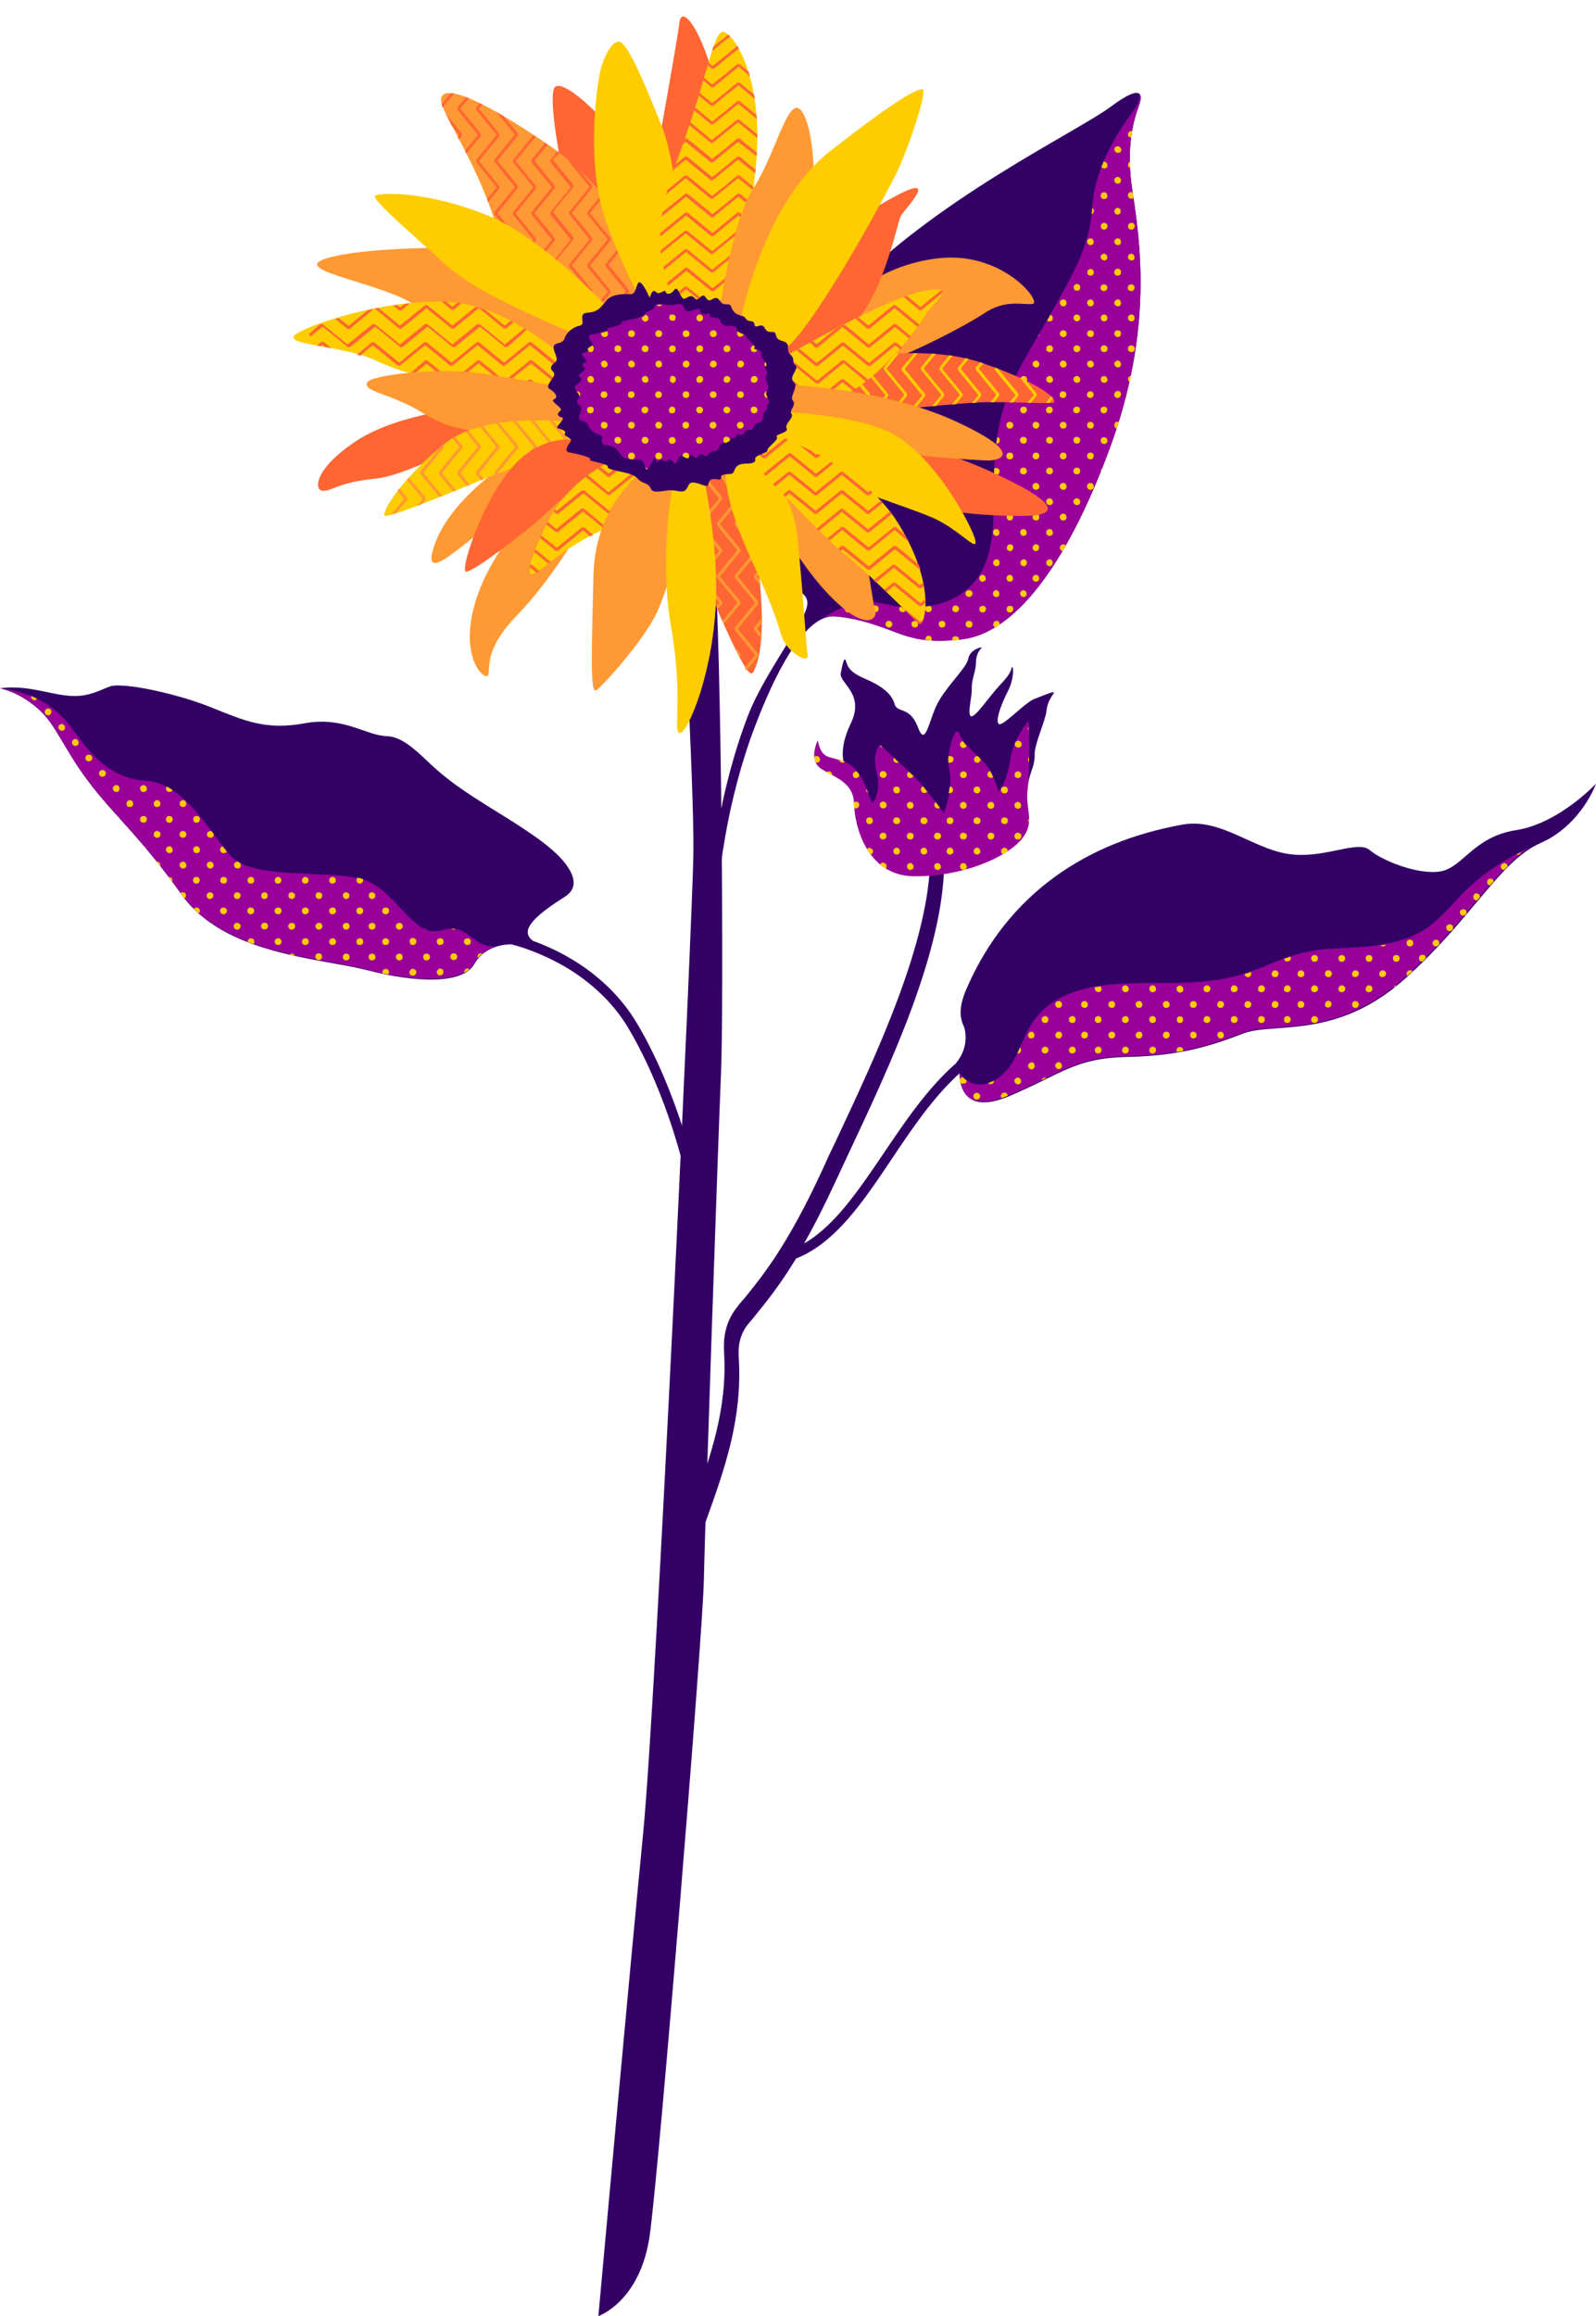<?xml version="1.0" encoding="UTF-8"?><svg xmlns="http://www.w3.org/2000/svg" xmlns:xlink="http://www.w3.org/1999/xlink" height="662.9" preserveAspectRatio="xMidYMid meet" version="1.0" viewBox="0.0 -4.7 456.9 662.9" width="456.9" zoomAndPan="magnify"><g><g><g id="change1_1"><path d="M202.4,263.7c0.2-18.7,3.7-42.6,11.7-63.5c3.3-8.6,10-18.3,14-25.2c2.7-4.6,4.2-7.5,1.9-9.6 c-2.4-2.3-5.2-6.5-4.8-13.6c0.7-12.3-8.8-44.5,16.2-71.7c25-27.2,67-47.1,76.5-54.2c9.5-7.1,9-3,8.4-1.1 c-0.5,1.9-4.4,9.8-2.2,24.5c2.2,14.7,6.3,40-6.5,74.6c-12.8,34.6-27.8,52.8-42.3,54.4c-15.1,1.7-17.2-2.4-29.1-5.4 c-2.5-0.6-5.2-1.1-7.7-1.2c-10,0-19.4,23.7-22.4,31.6c-7.8,20.5-11.2,43.7-11.4,61.9L202.4,263.7L202.4,263.7z" fill="#306"/></g><g id="change2_1"><path d="M326.2,22.2c0.5,0.6,0.3,1.8,0.1,2.6c-0.5,1.9-4.4,9.8-2.2,24.5c2.2,14.7,6.3,40-6.5,74.6 c-12.8,34.6-27.8,52.8-42.3,54.4c-15.1,1.7-17.2-2.4-29.1-5.4c-2.5-0.6-5.2-1.1-7.7-1.2c-1.1,0-2.2,0.3-3.3,0.8l0,0 c6.2-4.4,12.7-5.8,19.3-4.1c6.6,1.7,23.3,1.9,28.2-13.6c4.9-15.5-3.5-32.1,10.9-57.2c14.4-25,18.2-30.8,19.1-43.3 c0.8-12.5,9.3-23.8,10.9-26.1C325.2,25.9,326.4,24.5,326.2,22.2L326.2,22.2L326.2,22.2z" fill="#909"/></g><g id="change1_2"><path clip-rule="evenodd" d="M171.3,658.2c0,0,12-4.1,14.7-23.1c2.7-19.1,15.2-171.8,15.5-187.6c0.3-15.8,4.1-126.3,4.9-144.8 c0.8-18.5,0.3-118.3-2-151.5c-2.3-33.1-9.7-2.1-9.7-2.1s4.1,71.4,3.8,90.7c-0.3,19.3-10.6,241.8-14.4,280.4 C180.3,558.9,171.3,658.2,171.3,658.2L171.3,658.2z" fill="#306" fill-rule="evenodd"/></g><g id="change3_1"><path clip-rule="evenodd" d="M162.6,52.2c0,0-5.7-25.6-4.1-31.3c1.6-5.7,20.4,13.9,22.6,19.9c2.2,6-11.4,30.5-11.4,30.5L162.6,52.2 L162.6,52.2z" fill="#f63" fill-rule="evenodd"/></g><g id="change4_1"><path clip-rule="evenodd" d="M189.1,87.3c0,0-4.4-31.6-31.9-50.4c-27.5-18.8-31.9-16.1-30.8-12c1.1,4.1,10.1,17.7,15,32.9 c4.9,15.2,36.2,40.6,36.2,40.6L189.1,87.3L189.1,87.3z" fill="#f93" fill-rule="evenodd"/></g><g id="change3_2"><path d="M188,82.1c-0.1-0.3-0.2-0.6-0.3-1l-3.5,4.3c-0.1,0.1-0.2,0.3-0.2,0.5c0,0.2,0.1,0.3,0.2,0.5l2.6,3.1l0.6-0.6 l-2.5-3L188,82.1L188,82.1z M184.7,72.2c-0.2-0.5-0.4-1-0.6-1.5c-0.1,0.1-0.1,0.2-0.1,0.4c0,0.2,0.1,0.3,0.2,0.5L184.7,72.2z M182.6,67.3c-0.1-0.3-0.3-0.5-0.4-0.8l-3.4,4.1c-0.1,0.1-0.2,0.3-0.2,0.5c0,0.2,0.1,0.3,0.2,0.5l5.7,7l-5.7,7 c-0.1,0.1-0.2,0.3-0.2,0.5c0,0.2,0.1,0.3,0.2,0.5l4.9,6l0.6-0.6l-4.8-5.9l5.7-7c0.1-0.1,0.2-0.3,0.2-0.5c0-0.2-0.1-0.3-0.2-0.5 l-5.7-7L182.6,67.3L182.6,67.3z M175.3,54.8c-0.2-0.2-0.3-0.5-0.5-0.7l-1.3,1.6c-0.1,0.1-0.2,0.3-0.2,0.5c0,0.2,0.1,0.3,0.2,0.5 l5.7,7l-5.7,7c-0.1,0.1-0.2,0.3-0.2,0.5c0,0.2,0.1,0.3,0.2,0.5l5.7,7l-5.7,7c-0.1,0.1-0.2,0.3-0.2,0.5c0,0.2,0.1,0.3,0.2,0.5 l5.7,7l-3.1,3.8l0.6,0.5l3.2-3.9c0.1-0.1,0.2-0.3,0.2-0.5c0-0.2-0.1-0.3-0.2-0.5l-5.7-7l5.7-7c0.1-0.1,0.2-0.3,0.2-0.5 c0-0.2-0.1-0.3-0.2-0.5l-5.7-7l5.7-7c0.1-0.1,0.2-0.3,0.2-0.5c0-0.2-0.1-0.3-0.2-0.5l-5.7-7L175.3,54.8z M172.8,51.5 c-0.2-0.2-0.3-0.4-0.5-0.6l-4,4.9c-0.1,0.1-0.2,0.3-0.2,0.5c0,0.2,0.1,0.3,0.2,0.5l5.7,7l-5.7,7c-0.1,0.1-0.2,0.3-0.2,0.5 c0,0.2,0.1,0.3,0.2,0.5l5.7,7l-5.7,7c-0.1,0.1-0.2,0.3-0.2,0.5c0,0.2,0.1,0.3,0.2,0.5l5.7,7l-1,1.2l0.6,0.5l1-1.2 c0.1-0.1,0.2-0.3,0.2-0.5c0-0.2-0.1-0.3-0.2-0.5l-5.7-7l5.7-7c0.1-0.1,0.2-0.3,0.2-0.5c0-0.2-0.1-0.3-0.2-0.5l-5.7-7l5.7-7 c0.1-0.1,0.2-0.3,0.2-0.5c0-0.2-0.1-0.3-0.2-0.5l-5.7-7L172.8,51.5L172.8,51.5z M165.4,43.4c-0.8-0.8-1.7-1.5-2.5-2.2 c0,0,0,0.1,0,0.1c0,0.2,0.1,0.3,0.2,0.5l5.7,7l-5.7,7c-0.1,0.1-0.2,0.3-0.2,0.5c0,0.2,0.1,0.3,0.2,0.5l5.7,7l-5.7,7 c-0.1,0.1-0.2,0.3-0.2,0.5c0,0.2,0.1,0.3,0.2,0.5l5.7,7l-5.7,6.9c0.3,0.3,0.7,0.6,1,1l-0.4-0.5l5.7-7c0.1-0.1,0.2-0.3,0.2-0.5 c0-0.2-0.1-0.3-0.2-0.5l-5.7-7l5.7-7c0.1-0.1,0.2-0.3,0.2-0.5c0-0.2-0.1-0.3-0.2-0.5l-5.7-7l5.7-7c0.1-0.1,0.2-0.3,0.2-0.5 c0-0.2-0.1-0.3-0.2-0.5L165.4,43.4L165.4,43.4z M160.2,39.1c-0.2-0.2-0.4-0.3-0.6-0.5l-1.9,2.3c-0.1,0.1-0.2,0.3-0.2,0.5 c0,0.2,0.1,0.3,0.2,0.5l5.7,7l-5.7,7c-0.1,0.1-0.2,0.3-0.2,0.5c0,0.2,0.1,0.3,0.2,0.5l5.7,7l-5.7,7c-0.1,0.1-0.2,0.3-0.2,0.5 c0,0.2,0.1,0.3,0.2,0.5l5.7,7l-3.3,4.1l0.6,0.6L164,79c0.1-0.1,0.2-0.3,0.2-0.5c0-0.2-0.1-0.3-0.2-0.5l-5.7-7l5.7-7 c0.1-0.1,0.2-0.3,0.2-0.5c0-0.2-0.1-0.3-0.2-0.5l-5.7-7l5.7-7c0.1-0.1,0.2-0.3,0.2-0.5c0-0.2-0.1-0.3-0.2-0.5l-5.7-7L160.2,39.1 L160.2,39.1z M156.8,36.7l-0.7-0.5l-3.8,4.7c-0.1,0.1-0.2,0.3-0.2,0.5c0,0.2,0.1,0.3,0.2,0.5l5.7,7l-5.7,7 c-0.1,0.1-0.2,0.3-0.2,0.5c0,0.2,0.1,0.3,0.2,0.5l5.7,7l-5.7,7c-0.1,0.1-0.2,0.3-0.2,0.5c0,0.2,0.1,0.3,0.2,0.5l5.7,7l-0.9,1.1 l0.6,0.6l1-1.3c0.1-0.1,0.2-0.3,0.2-0.5c0-0.2-0.1-0.3-0.2-0.5l-5.7-7l5.7-7c0.1-0.1,0.2-0.3,0.2-0.5c0-0.2-0.1-0.3-0.2-0.5 l-5.7-7l5.7-7c0.1-0.1,0.2-0.3,0.2-0.5c0-0.2-0.1-0.3-0.2-0.5l-5.7-7L156.8,36.7L156.8,36.7z M153.4,34.4l-0.7-0.4l-5.7,6.9 c-0.1,0.1-0.2,0.3-0.2,0.5c0,0.2,0.1,0.3,0.2,0.5l5.7,7l-5.7,7c-0.1,0.1-0.2,0.3-0.2,0.5c0,0.2,0.1,0.3,0.2,0.5l5.7,7l-4.7,5.7 c0.2,0.2,0.3,0.4,0.5,0.7l4.8-5.9c0.1-0.1,0.2-0.3,0.2-0.5c0-0.2-0.1-0.3-0.2-0.5l-5.7-7l5.7-7c0.1-0.1,0.2-0.3,0.2-0.5 c0-0.2-0.1-0.3-0.2-0.5l-5.7-7L153.4,34.4L153.4,34.4z M144.1,28.5c-0.7-0.4-1.4-0.8-2-1.2l5.3,6.5l-5.7,7 c-0.1,0.1-0.2,0.3-0.2,0.5c0,0.2,0.1,0.3,0.2,0.5l5.7,7l-5.7,7c-0.1,0.1-0.2,0.3-0.2,0.5c0,0.2,0.1,0.3,0.2,0.5l5.7,7l-1.8,2.3 c0.2,0.2,0.3,0.5,0.5,0.7l2-2.5c0.1-0.1,0.2-0.3,0.2-0.5c0-0.2-0.1-0.3-0.2-0.5l-5.7-7l5.7-7c0.1-0.1,0.2-0.3,0.2-0.5 c0-0.2-0.1-0.3-0.2-0.5l-5.7-7l5.7-7c0.1-0.1,0.2-0.3,0.2-0.5c0-0.2-0.1-0.3-0.2-0.5L144.1,28.5z M138.1,25.2 c-0.3-0.1-0.5-0.3-0.7-0.4l-0.9,1.1c-0.1,0.1-0.2,0.3-0.2,0.5c0,0.2,0.1,0.3,0.2,0.5l5.7,7l-5.7,7c-0.1,0.1-0.2,0.3-0.2,0.5 c0,0.2,0.1,0.3,0.2,0.5l5.7,7l-2.8,3.4c0.1,0.3,0.2,0.6,0.3,0.9l3.1-3.8c0.1-0.1,0.2-0.3,0.2-0.5c0-0.2-0.1-0.3-0.2-0.5l-5.7-7 l5.7-7c0.1-0.1,0.2-0.3,0.2-0.5c0-0.2-0.1-0.3-0.2-0.5l-5.7-7L138.1,25.2z M134.2,23.4c-0.3-0.1-0.5-0.2-0.8-0.3l-2.3,2.8 c-0.1,0.1-0.2,0.3-0.2,0.5c0,0.2,0.1,0.3,0.2,0.5l5.7,7l-3.7,4.6l0.4,0.8l4-4.9c0.1-0.1,0.2-0.3,0.2-0.5c0-0.2-0.1-0.3-0.2-0.5 l-5.7-7L134.2,23.4z M130,22.1c-0.3-0.1-0.7-0.1-1-0.1l-2.6,3.2c0.1,0.3,0.2,0.6,0.3,0.9L130,22.1L130,22.1z M127.6,27.8 c0.5,1,1.1,2.1,1.7,3.4l2.2,2.7l-0.5,0.6l0.4,0.8l0.7-0.9c0.1-0.1,0.2-0.3,0.2-0.5c0-0.2-0.1-0.3-0.2-0.5L127.6,27.8L127.6,27.8z" fill="#f63"/></g><g id="change3_3"><path clip-rule="evenodd" d="M186.1,50c0,0,7.6-41.7,8.4-48.2c0.8-6.5,8.4,5.7,10.9,21.5c2.5,15.8-0.8,31.3-0.8,31.3L186.1,50L186.1,50z" fill="#f63" fill-rule="evenodd"/></g><g id="change5_1"><path clip-rule="evenodd" d="M206.5,90.3c0,0,10.1-33.5,10.3-55c0.3-21.5-8.2-32.1-10.3-30.8c-2.1,1.3-4,10.7-7.8,22.5 c-1.6,4.9-3.4,10.2-5.1,14.9c-6.6,18.8-5.7,25.6,0.9,45.9L206.5,90.3L206.5,90.3z" fill="#fc0" fill-rule="evenodd"/></g><g id="change5_2"><path clip-rule="evenodd" d="M194.9,84c0.9-3.2,0.4-37.9-5.5-52.7c-5.9-14.8-10-23.9-12.2-24.1c-2.2-0.1-4.9,5-5.7,10.3 c-1,5.3-3.1,23.8,1,38c4.1,14.2,15.8,35.1,15.8,35.1L194.9,84z" fill="#fc0" fill-rule="evenodd"/></g><g id="change4_2"><path clip-rule="evenodd" d="M130.9,66.2c0,0-26.4-0.3-37.3,3c-10.9,3.3,12.8,6.5,23.7,12.5c2.9,1.6,5.5,3,7.8,4.3 c6.4,3.5,50.1,21.2,51.3,21.2c1.6,0-3.9-12.2-23.3-25.6L130.9,66.2L130.9,66.2z" fill="#f93" fill-rule="evenodd"/></g><g id="change5_3"><path clip-rule="evenodd" d="M177.4,86.9c0,0-21-23.4-38.4-30.2c-17.4-6.8-29.9-6.3-31.6-5.4c-1.6,0.8,13.9,13.9,19.1,18.8 c9.5,9,26.9,15.8,40.9,22.1c3.7,1.6,9,6.3,9,6.3L177.4,86.9z" fill="#fc0" fill-rule="evenodd"/></g><g id="change5_4"><path clip-rule="evenodd" d="M164.1,99.8c0,0-17.7-17.2-35.7-18.1c-18-1-40.8,6.7-44,9.5c-3.1,2.9,14.2,3.1,23,7.2 c8.8,4.1,22.1,7.9,40.4,7.4c18.4-0.5,18.8-0.5,18.8-0.5L164.1,99.8z" fill="#fc0" fill-rule="evenodd"/></g><g id="change3_4"><path d="M162,97.9c-0.2-0.2-0.4-0.3-0.6-0.5l-2.1,1.7l-7-5.7c-0.1-0.1-0.3-0.2-0.5-0.2c-0.2,0-0.3,0.1-0.5,0.2l-7,5.7 l-7-5.7c-0.1-0.1-0.3-0.2-0.5-0.2c-0.2,0-0.3,0.1-0.5,0.2l-7,5.7l-7-5.7c-0.1-0.1-0.3-0.2-0.5-0.2c-0.2,0-0.3,0.1-0.5,0.2l-7,5.7 l-7-5.7c-0.1-0.1-0.3-0.2-0.5-0.2c-0.2,0-0.3,0.1-0.5,0.2l-4.1,3.4c0.3,0.1,0.6,0.2,0.9,0.3l3.6-3l7,5.7c0.1,0.1,0.3,0.2,0.5,0.2 c0.2,0,0.3-0.1,0.5-0.2l7-5.7l7,5.7c0.1,0.1,0.3,0.2,0.5,0.2c0.2,0,0.3-0.1,0.5-0.2l7-5.7l7,5.7c0.1,0.1,0.3,0.2,0.5,0.2 c0.2,0,0.3-0.1,0.5-0.2l7-5.7l7,5.7c0.1,0.1,0.3,0.2,0.5,0.2c0.2,0,0.3-0.1,0.5-0.2L162,97.9L162,97.9z M150.8,89.7 c-0.2-0.1-0.5-0.3-0.7-0.4l-5.6,4.6l-7-5.7c-0.1-0.1-0.3-0.2-0.5-0.2c-0.2,0-0.3,0.1-0.5,0.2l-7,5.7l-7-5.7 c-0.1-0.1-0.3-0.2-0.5-0.2c-0.2,0-0.3,0.1-0.5,0.2l-7,5.7l-7-5.7c-0.1-0.1-0.3-0.2-0.5-0.2c-0.2,0-0.3,0.1-0.5,0.2l-7,5.7l-7-5.7 c-0.1-0.1-0.3-0.2-0.5-0.2c-0.2,0-0.3,0.1-0.5,0.2L88.4,91l0.5,0.6l3.5-2.8l7,5.7c0.1,0.1,0.3,0.2,0.5,0.2c0.2,0,0.3-0.1,0.5-0.2 l7-5.7l7,5.7c0.1,0.1,0.3,0.2,0.5,0.2c0.2,0,0.3-0.1,0.5-0.2l7-5.7l7,5.7c0.1,0.1,0.3,0.2,0.5,0.2c0.2,0,0.3-0.1,0.5-0.2l7-5.7 l7,5.7c0.1,0.1,0.3,0.2,0.5,0.2c0.2,0,0.3-0.1,0.5-0.2L150.8,89.7L150.8,89.7z M147,87.5c-0.3-0.1-0.5-0.3-0.8-0.4l-1.7,1.4 l-5.7-4.6c-0.8-0.3-1.7-0.6-2.6-0.8l-6.7,5.4l-7-5.7c-0.1-0.1-0.3-0.2-0.5-0.2c-0.2,0-0.3,0.1-0.5,0.2l-7,5.7l-6.2-5.1 c-0.3,0.1-0.7,0.1-1,0.2l6.8,5.6c0.1,0.1,0.3,0.2,0.5,0.2c0.2,0,0.3-0.1,0.5-0.2l7-5.7l7,5.7c0.1,0.1,0.3,0.2,0.5,0.2 c0.2,0,0.3-0.1,0.5-0.2l7-5.7l7,5.7c0.1,0.1,0.3,0.2,0.5,0.2c0.2,0,0.3-0.1,0.5-0.2L147,87.5L147,87.5z M132.1,82.1 c-0.4-0.1-0.7-0.1-1.1-0.2l-1.5,1.2l-1.8-1.5c-0.4,0-0.9,0-1.3,0l2.7,2.2c0.1,0.1,0.3,0.2,0.5,0.2c0.2,0,0.3-0.1,0.5-0.2 L132.1,82.1L132.1,82.1z M117.3,82.1c-0.5,0.1-1,0.1-1.5,0.2l-1.2,1l-0.9-0.7c-0.4,0.1-0.7,0.1-1.1,0.2l1.5,1.2 c0.1,0.1,0.3,0.2,0.5,0.2c0.2,0,0.3-0.1,0.5-0.2L117.3,82.1z M107,83.7c-0.6,0.1-1.2,0.2-1.7,0.4l-5.5,4.5l-2.9-2.3 c-0.3,0.1-0.6,0.2-0.9,0.3l3.3,2.7c0.1,0.1,0.3,0.2,0.5,0.2c0.2,0,0.3-0.1,0.5-0.2L107,83.7L107,83.7z M90.8,94.2l1,0.2l0.5-0.4 l0.8,0.6c0.5,0.1,1.1,0.2,1.7,0.3l-2-1.6c-0.1-0.1-0.3-0.2-0.5-0.2c-0.2,0-0.3,0.1-0.5,0.2L90.8,94.2z M117.4,102.2 c0.3,0.1,0.6,0.2,0.9,0.3l3.8-3.1l6.5,5.3c0.5,0.1,1.1,0.2,1.6,0.2l6.8-5.6l7,5.7c0.1,0.1,0.3,0.2,0.5,0.2c0.2,0,0.3-0.1,0.5-0.2 l7-5.7l7,5.7c0.1,0.1,0.3,0.2,0.5,0.2c0.2,0,0.3-0.1,0.5-0.2l4.9-4l-0.4-0.8l-5,4.1l-7-5.7c-0.1-0.1-0.3-0.2-0.5-0.2 c-0.2,0-0.3,0.1-0.5,0.2l-7,5.7l-7-5.7c-0.1-0.1-0.3-0.2-0.5-0.2c-0.2,0-0.3,0.1-0.5,0.2l-7,5.7l-7-5.7c-0.1-0.1-0.3-0.2-0.5-0.2 c-0.2,0-0.3,0.1-0.5,0.2L117.4,102.2L117.4,102.2z M134.8,105.4c0.4,0,0.8,0.1,1.2,0.1l1.1-0.9l1.3,1c0.5,0,0.9,0,1.4,0.1 l-2.2-1.8c-0.1-0.1-0.3-0.2-0.5-0.2c-0.2,0-0.3,0.1-0.5,0.2L134.8,105.4L134.8,105.4z M149.2,105.8l1.3,0l1.3-1.1l1.2,1l1.2,0 l-2-1.6c-0.1-0.1-0.3-0.2-0.5-0.2c-0.2,0-0.3,0.1-0.5,0.2L149.2,105.8L149.2,105.8z M164.7,105.3l1.3,0l0.5-0.4l-0.4-0.8 L164.7,105.3L164.7,105.3z" fill="#f63"/></g><g id="change3_5"><path clip-rule="evenodd" d="M136,111.7c0,0-21.6,1.6-34,9.8c-12.4,8.2-12.1,14.3-9.5,14.3c2.6,0,4.5-2.5,15-3.5s34.7-15,34.7-15 L136,111.7z" fill="#f63" fill-rule="evenodd"/></g><g id="change4_3"><path clip-rule="evenodd" d="M165.3,107c0,0-15.2-3-27.4-4.8c-12.3-1.8-31.9,0.4-32.8,2.6c-1,2.2,3.9,2.7,11.6,6.3c7.6,3.5,13.2,12,46,5.4 L165.3,107z" fill="#f93" fill-rule="evenodd"/></g><g id="change3_6"><path d="M207.5,86.6c0.1-0.4,0.2-0.9,0.4-1.4l-0.5,0.4l-3.5,2.8l-7-5.7c-0.1-0.1-0.3-0.2-0.5-0.2 c-0.2,0-0.3,0.1-0.5,0.2l-2.5,2.1l0.3,0.8l2.7-2.2l7,5.7c0.1,0.1,0.3,0.2,0.5,0.2c0.2,0,0.3-0.1,0.5-0.2L207.5,86.6z M209.4,79.8 c0.1-0.4,0.2-0.9,0.3-1.3l-2.3,1.9l-3.5,2.8l-7-5.7c-0.1-0.1-0.3-0.2-0.5-0.2c-0.2,0-0.3,0.1-0.5,0.2l-3.8,3.1l0.3,0.8l4-3.3 l7,5.7c0.1,0.1,0.3,0.2,0.5,0.2c0.2,0,0.3-0.1,0.5-0.2L208,81L209.4,79.8z M211,73.2l0.3-1.2c-0.1,0-0.2,0.1-0.3,0.1l-3.5,2.9 l-3.5,2.8l-7-5.7c-0.1-0.1-0.3-0.2-0.5-0.2c-0.2,0-0.3,0.1-0.5,0.2l-5,4.1c0.1,0.3,0.1,0.6,0.2,0.9l5.3-4.3l7,5.7 c0.1,0.1,0.3,0.2,0.5,0.2c0.2,0,0.3-0.1,0.5-0.2l3.5-2.9L211,73.2L211,73.2z M212.2,68.1l0.2-0.9l-0.5-0.4 c-0.1-0.1-0.3-0.2-0.5-0.2c-0.2,0-0.3,0.1-0.5,0.2l-3.5,2.9l-3.5,2.8l-7-5.7c-0.1-0.1-0.3-0.2-0.5-0.2c-0.2,0-0.3,0.1-0.5,0.2 l-6,4.9c0.1,0.3,0.1,0.6,0.2,0.9l6.3-5.2l7,5.7c0.1,0.1,0.3,0.2,0.5,0.2c0.2,0,0.3-0.1,0.5-0.2l3.5-2.9l3.5-2.8L212.2,68.1 L212.2,68.1z M213.1,63.6l0.2-0.9l-1.4-1.2c-0.1-0.1-0.3-0.2-0.5-0.2c-0.2,0-0.3,0.1-0.5,0.2l-3.5,2.9l-3.5,2.8l-7-5.7 c-0.1-0.1-0.3-0.2-0.5-0.2c-0.2,0-0.3,0.1-0.5,0.2l-6.8,5.5c0,0.3,0.1,0.6,0.1,0.9c0,0,0.1,0,0.1-0.1l7-5.7l7,5.7 c0.1,0.1,0.3,0.2,0.5,0.2c0.2,0,0.3-0.1,0.5-0.2l3.5-2.9l3.5-2.8L213.1,63.6L213.1,63.6z M214,59.1l0.2-0.9l-2.3-1.9 c-0.1-0.1-0.3-0.2-0.5-0.2c-0.2,0-0.3,0.1-0.5,0.2l-3.5,2.9L204,62l-7-5.7c-0.1-0.1-0.3-0.2-0.5-0.2c-0.2,0-0.3,0.1-0.5,0.2 l-7,5.7c0,0.3,0,0.6,0,0.9c0.2,0,0.3-0.1,0.4-0.2l7-5.7l7,5.7c0.1,0.1,0.3,0.2,0.5,0.2c0.2,0,0.3-0.1,0.5-0.2l3.5-2.9l3.5-2.8 L214,59.1L214,59.1z M214.9,54.4l0.2-0.9l-3.1-2.6c-0.1-0.1-0.3-0.2-0.5-0.2c-0.2,0-0.3,0.1-0.5,0.2l-3.5,2.9l-3.5,2.8l-7-5.7 c-0.1-0.1-0.3-0.2-0.5-0.2c-0.2,0-0.3,0.1-0.5,0.2l-6.4,5.2c-0.1,0.4-0.1,0.8-0.2,1.2c0,0,0,0,0,0l7-5.7l7,5.7 c0.1,0.1,0.3,0.2,0.5,0.2c0.2,0,0.3-0.1,0.5-0.2l3.5-2.9l3.5-2.8L214.9,54.4L214.9,54.4z M215.6,49.7c0-0.3,0.1-0.6,0.1-0.9 l-3.8-3.1c-0.1-0.1-0.3-0.2-0.5-0.2c-0.2,0-0.3,0.1-0.5,0.2l-3.5,2.9l-3.5,2.8l-7-5.7c-0.1-0.1-0.3-0.2-0.5-0.2 c-0.2,0-0.3,0.1-0.5,0.2l-4.9,4c-0.1,0.5-0.2,0.9-0.4,1.3l5.7-4.7l7,5.7c0.1,0.1,0.3,0.2,0.5,0.2c0.2,0,0.3-0.1,0.5-0.2l3.5-2.9 l3.5-2.8L215.6,49.7L215.6,49.7z M216.2,44.9c0-0.3,0.1-0.6,0.1-1l-4.4-3.6c-0.1-0.1-0.3-0.2-0.5-0.2c-0.2,0-0.3,0.1-0.5,0.2 l-3.5,2.9l-3.5,2.8l-7-5.7c-0.1-0.1-0.3-0.2-0.5-0.2c-0.2,0-0.3,0.1-0.5,0.2l-2.7,2.2c-0.2,0.5-0.3,1-0.5,1.5l3.6-3l7,5.7 c0.1,0.1,0.3,0.2,0.5,0.2c0.2,0,0.3-0.1,0.5-0.2l3.5-2.9l3.5-2.8L216.2,44.9L216.2,44.9z M216.6,40c0-0.3,0-0.7,0.1-1l-4.8-3.9 c-0.1-0.1-0.3-0.2-0.5-0.2c-0.2,0-0.3,0.1-0.5,0.2l-3.5,2.9l-3.5,2.8l-7-5.7c-0.1-0.1-0.3-0.2-0.5-0.2c-0.2,0-0.3,0.1-0.5,0.2 l-0.1,0.1l-0.5,1.5l1-0.8l7,5.7c0.1,0.1,0.3,0.2,0.5,0.2c0.2,0,0.3-0.1,0.5-0.2l3.5-2.9l3.5-2.8L216.6,40L216.6,40z M216.8,34.8 c0-0.4,0-0.7,0-1l-5-4.1c-0.1-0.1-0.3-0.2-0.5-0.2c-0.2,0-0.3,0.1-0.5,0.2l-3.5,2.9l-3.5,2.8l-6.3-5.2l-0.3,0.8l6.1,5 c0.1,0.1,0.3,0.2,0.5,0.2c0.2,0,0.3-0.1,0.5-0.2l3.5-2.9l3.5-2.8L216.8,34.8L216.8,34.8z M216.7,29.4c0-0.4-0.1-0.7-0.1-1.1 l-4.7-3.9c-0.1-0.1-0.3-0.2-0.5-0.2c-0.2,0-0.3,0.1-0.5,0.2l-3.5,2.9l-3.5,2.8l-5-4.1l-0.3,0.8l4.8,3.9c0.1,0.1,0.3,0.2,0.5,0.2 c0.2,0,0.3-0.1,0.5-0.2l3.5-2.9l3.5-2.8L216.7,29.4L216.7,29.4z M216.1,23.6c-0.1-0.4-0.1-0.8-0.2-1.2l-4-3.3 c-0.1-0.1-0.3-0.2-0.5-0.2c-0.2,0-0.3,0.1-0.5,0.2l-3.5,2.9l-3.5,2.8l-3.7-3l-0.3,0.8l3.5,2.8c0.1,0.1,0.3,0.2,0.5,0.2 c0.2,0,0.3-0.1,0.5-0.2l3.5-2.9l3.5-2.8L216.1,23.6L216.1,23.6z M214.7,17.2c-0.1-0.5-0.3-0.9-0.4-1.4l-2.4-2 c-0.1-0.1-0.3-0.2-0.5-0.2c-0.2,0-0.3,0.1-0.5,0.2l-3.5,2.9l-3.5,2.8l-2.4-2l-0.2,0.8l2.2,1.8c0.1,0.1,0.3,0.2,0.5,0.2 c0.2,0,0.3-0.1,0.5-0.2l3.5-2.9l3.5-2.8L214.7,17.2L214.7,17.2z M211.6,9.3c-0.2-0.3-0.3-0.6-0.5-0.9c0,0-0.1,0-0.1,0.1l-3.5,2.9 l-3.5,2.8l-1.2-1l-0.2,0.8l1,0.8c0.1,0.1,0.3,0.2,0.5,0.2c0.2,0,0.3-0.1,0.5-0.2L208,12l3.5-2.8C211.4,9.2,211.6,9.3,211.6,9.3z M209.1,5.8c-0.2-0.2-0.4-0.4-0.6-0.6l-1.1,0.9l-3.2,2.6c-0.1,0.3-0.2,0.7-0.4,1c0,0,0.1,0,0.1,0c0.2,0,0.3-0.1,0.5-0.2l3.5-2.9 L209.1,5.8L209.1,5.8z M196,88.1l1.4,0.3l-0.4-0.4c-0.1-0.1-0.3-0.2-0.5-0.2C196.4,87.9,196.2,88,196,88.1L196,88.1L196,88.1z" fill="#f63"/></g><g id="change4_4"><path clip-rule="evenodd" d="M159.5,133.7c0,0-17.6,15.7-23.1,32.9c-5.6,17.3,2.9,24.1,3.4,21.8c0.5-2.3-1-7.6,8.4-17.2 s18.8-25.6,18.8-25.6L159.5,133.7L159.5,133.7z" fill="#f93" fill-rule="evenodd"/></g><g id="change4_5"><path clip-rule="evenodd" d="M149.9,124.6c0,0-20,11.7-25.3,26.1c-5.3,14.4,10.3-2.6,15.9-4.8c5.6-2.2,11.6-17,11.6-17L149.9,124.6 L149.9,124.6z" fill="#f93" fill-rule="evenodd"/></g><g id="change5_5"><path clip-rule="evenodd" d="M167.6,116.6c0,0-27.8-4.5-40.3,5.7c-12.5,10.2-18.1,19.5-17.2,20.6c1,1.1,28.8-10.7,30.6-11.4 c5.1-1.8,10.3-4,14.5-6.2c11.3-6,11.3-6,11.3-6L167.6,116.6L167.6,116.6z" fill="#fc0" fill-rule="evenodd"/></g><g id="change4_6"><path d="M163.9,116.1c-0.3,0-0.7-0.1-1.1-0.1c0,0.1,0.1,0.1,0.1,0.2l2.8,3.5l0.7-0.4l0-0.1l0,0L163.9,116.1 L163.9,116.1z M158.4,115.7c-0.3,0-0.6,0-0.9,0c0,0,0,0.1,0,0.1c0,0.2,0.1,0.3,0.2,0.5l2.9,3.5l1.5,1.9l0.7-0.4l-1.7-2 L158.4,115.7L158.4,115.7L158.4,115.7z M153.1,115.6c-0.3,0-0.6,0-1,0c0,0,0,0.1,0,0.1c0,0.2,0.1,0.3,0.2,0.5l2.9,3.5l2.8,3.5 l-0.8,1l1.6-0.9c0,0,0-0.1,0-0.1c0-0.2-0.1-0.3-0.2-0.5l-2.9-3.5l-2.8-3.5L153.1,115.6L153.1,115.6z M147.8,115.8 c-0.3,0-0.6,0-0.9,0.1c0,0.1,0.1,0.2,0.2,0.3l2.9,3.5l2.8,3.5l-4.3,5.3c0.5-0.2,1.1-0.5,1.6-0.7l3.4-4.1c0.1-0.1,0.2-0.3,0.2-0.5 c0-0.2-0.1-0.3-0.2-0.5l-2.9-3.5L147.8,115.8L147.8,115.8z M142.9,116.3c-0.3,0-0.6,0.1-0.9,0.1l2.7,3.3l2.8,3.5l-5.7,7 c-0.1,0.1-0.2,0.3-0.2,0.5c0,0.2,0.1,0.3,0.2,0.5l0,0l0.8-0.3l-0.1-0.2l5.7-7c0.1-0.1,0.2-0.3,0.2-0.5c0-0.2-0.1-0.3-0.2-0.5 l-2.9-3.5L142.9,116.3L142.9,116.3z M138.3,117.2c-0.3,0.1-0.6,0.1-0.9,0.2l1.9,2.3l2.8,3.5l-5.7,7c-0.1,0.1-0.2,0.3-0.2,0.5 c0,0.2,0.1,0.3,0.2,0.5l1.3,1.6l0.8-0.3l-1.4-1.7l5.7-7c0.1-0.1,0.2-0.3,0.2-0.5c0-0.2-0.1-0.3-0.2-0.5l-2.9-3.5L138.3,117.2 L138.3,117.2z M134.1,118.5c-0.3,0.1-0.5,0.2-0.8,0.3l0.7,0.9l2.8,3.5l-5.7,7c-0.1,0.1-0.2,0.3-0.2,0.5c0,0.2,0.1,0.3,0.2,0.5 l2.6,3.2l0.8-0.3l-2.7-3.4l5.7-7c0.1-0.1,0.2-0.3,0.2-0.5c0-0.2-0.1-0.3-0.2-0.5l-2.9-3.5L134.1,118.5L134.1,118.5z M130.2,120.3 c-0.2,0.1-0.5,0.3-0.7,0.4l2,2.5l-5.7,7c-0.1,0.1-0.2,0.3-0.2,0.5c0,0.2,0.1,0.3,0.2,0.5l4,4.8l0.8-0.3l-4.1-5l5.7-7 c0.1-0.1,0.2-0.3,0.2-0.5c0-0.2-0.1-0.3-0.2-0.5L130.2,120.3z M126.8,122.6c-0.2,0.2-0.4,0.3-0.6,0.5l0,0l-5.7,7 c-0.1,0.1-0.2,0.3-0.2,0.5c0,0.2,0.1,0.3,0.2,0.5l5.3,6.4l0.8-0.3l-5.4-6.6l5.7-7c0.1-0.1,0.2-0.3,0.2-0.5 C127.1,123,127,122.8,126.8,122.6L126.8,122.6L126.8,122.6z M117,132c-0.2,0.2-0.4,0.4-0.5,0.6l4.5,5.5l-1.6,2 c0.5-0.2,1-0.4,1.5-0.6l0.8-0.9c0.1-0.1,0.2-0.3,0.2-0.5c0-0.2-0.1-0.3-0.2-0.5L117,132L117,132z M114.3,135.1 c-0.2,0.2-0.3,0.4-0.5,0.7l1.9,2.3l-3.7,4.5c0.4-0.1,0.9-0.3,1.4-0.4l3-3.7c0.1-0.1,0.2-0.3,0.2-0.5c0-0.2-0.1-0.3-0.2-0.5 L114.3,135.1L114.3,135.1z" fill="#f93"/></g><g id="change3_7"><path clip-rule="evenodd" d="M171.5,122.8c0,0-11.4-5.6-21.9,3.3c-10.5,8.8-18.1,32.5-16.2,32.8c1.9,0.3,16.5-11,20.7-14.7 c4.2-3.7,16.5-15.8,23.3-17C184.2,125.9,171.5,122.8,171.5,122.8L171.5,122.8z" fill="#f63" fill-rule="evenodd"/></g><g id="change5_6"><path clip-rule="evenodd" d="M182.3,124.1c0,0-17.8,5-25.6,20.8c-7.8,15.8-5,15.9-2.3,13.7c2.7-2.2,9.7-7.8,17.4-11.3 c7.8-3.5,18-18.4,18-18.4L182.3,124.1z" fill="#fc0" fill-rule="evenodd"/></g><g id="change3_8"><path d="M157,156.6l-4.1-3.3c0.1-0.3,0.2-0.5,0.3-0.8l4.4,3.6C157.4,156.3,157.2,156.4,157,156.6z M171.8,128.9 c-0.2,0.1-0.5,0.3-0.7,0.5l2.7,2.2c0.1,0.1,0.3,0.2,0.5,0.2c0.2,0,0.3-0.1,0.5-0.2l7-5.7l6.5,5.3c0.2-0.2,0.3-0.5,0.5-0.7 l-6.5-5.4c-0.1-0.1-0.3-0.2-0.5-0.2c-0.2,0-0.3,0.1-0.5,0.2l-7,5.7L171.8,128.9z M168.3,131.3c-0.2,0.2-0.4,0.3-0.7,0.5l6.2,5 c0.1,0.1,0.3,0.2,0.5,0.2c0.2,0,0.3-0.1,0.5-0.2l7-5.7l4,3.3c0.2-0.2,0.3-0.4,0.5-0.6l-4.1-3.3c-0.1-0.1-0.3-0.2-0.5-0.2 c-0.2,0-0.3,0.1-0.5,0.2l-7,5.7L168.3,131.3L168.3,131.3z M158.9,141.1c-0.1,0.2-0.3,0.5-0.4,0.7l0.5,0.4c0.1,0.1,0.3,0.2,0.5,0.2 c0.2,0,0.3-0.1,0.5-0.2l7-5.7l7,5.7c0.1,0.1,0.3,0.2,0.5,0.2c0.2,0,0.3-0.1,0.5-0.2l7-5.7l1.4,1.1c0.2-0.2,0.4-0.4,0.5-0.6 l-1.5-1.2c-0.1-0.1-0.3-0.2-0.5-0.2c-0.2,0-0.3,0.1-0.5,0.2l-7,5.7l-7-5.7c-0.1-0.1-0.3-0.2-0.5-0.2c-0.2,0-0.3,0.1-0.5,0.2 l-7,5.7L158.9,141.1L158.9,141.1z M156.8,144.7c0,0.1-0.1,0.1-0.1,0.2l-0.3,0.5l2.5,2c0.1,0.1,0.3,0.2,0.5,0.2 c0.2,0,0.3-0.1,0.5-0.2l7-5.7l6.1,5c0.2-0.1,0.5-0.3,0.7-0.4l-6.4-5.3c-0.1-0.1-0.3-0.2-0.5-0.2c-0.2,0-0.3,0.1-0.5,0.2l-7,5.7 L156.8,144.7L156.8,144.7z M154.9,148.5c-0.1,0.3-0.2,0.5-0.3,0.8l4.3,3.5c0.1,0.1,0.3,0.2,0.5,0.2c0.2,0,0.3-0.1,0.5-0.2l7-5.7 l2.1,1.7c0.3-0.1,0.5-0.3,0.8-0.4l-2.4-2c-0.1-0.1-0.3-0.2-0.5-0.2c-0.2,0-0.3,0.1-0.5,0.2l-7,5.7L154.9,148.5z M151.8,156.9 c-0.1,0.4-0.2,0.7-0.2,1.1l0.3-0.2l1.8,1.5c0.2-0.1,0.4-0.3,0.7-0.5l0,0l-2-1.7C152.2,156.9,152,156.9,151.8,156.9 C151.8,156.9,151.8,156.9,151.8,156.9L151.8,156.9z" fill="#f63"/></g><g id="change5_7"><path clip-rule="evenodd" d="M324.1,32.8c-0.1,0.6-0.2,1.2-0.3,1.9c-0.1,0-0.2,0-0.3-0.1C322.5,34.4,322.8,32.6,324.1,32.8z M323.5,41.6 c0,0.6,0,1.2,0.1,1.8C322.8,43.2,322.6,42,323.5,41.6z M324.3,50.4l0.2,1.6c-0.1,0.1-0.1,0.1-0.2,0.1c-1.4,0.5-1.9-1.4-0.8-1.8 C323.8,50.3,324.1,50.3,324.3,50.4L324.3,50.4z M323.7,102.9c-0.1,0.6-0.2,1.2-0.4,1.7c-0.5-0.4-0.6-1.3,0.2-1.7 C323.6,103,323.6,102.9,323.7,102.9L323.7,102.9z M320.3,116.1c-0.2,0.6-0.4,1.2-0.6,1.9c0,0-0.1,0-0.1,0c-0.4-0.2-0.6-0.6-0.6-1 l0,0l0,0C319,116.3,319.5,115.8,320.3,116.1L320.3,116.1z M315.5,129.3c-0.1,0.4-0.3,0.7-0.4,1.1C315,130,315.2,129.6,315.5,129.3 z M307.4,147.1l-0.1,0.2C307.4,147.2,307.4,147.1,307.4,147.1z M305.1,151.4c-0.3,0.5-0.6,1.1-0.9,1.6l-0.1,0 c-1.1-0.3-0.8-2.1,0.5-1.9C304.8,151.1,305,151.3,305.1,151.4L305.1,151.4z M286.2,174c-0.4,0.3-0.9,0.6-1.3,0.9 c-0.9-0.4-0.7-2,0.5-1.9C285.9,173,286.2,173.5,286.2,174z M274.5,178.4c-0.7,0.1-1.3,0.1-1.9,0.2c-0.1-0.7,0.4-1.5,1.3-1.1 C274.4,177.6,274.6,178,274.5,178.4L274.5,178.4z M266.7,178.6c-0.6,0-1.3-0.1-1.8-0.2c-0.1-0.6,0.5-1.4,1.3-1.1 C266.7,177.6,266.8,178.2,266.7,178.6L266.7,178.6z M247.2,173.1c-0.2-0.1-0.4-0.1-0.7-0.2C246.8,172.9,247.1,173,247.2,173.1z M242,169c0.4-0.1,0.7-0.2,1.1-0.3c0.9,0.3,0.9,1.8-0.2,1.9C241.9,170.6,241.6,169.6,242,169L242,169z M257.6,169 c0.5,0.1,1,0.1,1.6,0.1c0.3,0.5,0.1,1.4-0.7,1.4C257.5,170.6,257.2,169.5,257.6,169L257.6,169z M265,168.9 c0.4-0.1,0.8-0.1,1.3-0.2c0.7,0.4,0.6,1.7-0.4,1.8C264.9,170.6,264.6,169.5,265,168.9L265,168.9z M284.5,139.5c0-0.5,0-0.9,0-1.4 c0.1-0.1,0.2-0.1,0.3-0.2c1.2-0.5,1.9,1.4,0.8,1.8C285.2,139.9,284.8,139.8,284.5,139.5z M284.6,130.9c0-0.5,0-1,0-1.5 c0.2-0.2,0.5-0.2,0.9-0.1c1.1,0.3,0.8,2.3-0.7,1.8C284.7,131,284.7,130.9,284.6,130.9L284.6,130.9z M285.2,122.3 c0.1-0.6,0.2-1.3,0.3-1.9c0,0,0.1,0,0.1,0C286.6,120.7,286.3,122.4,285.2,122.3z M288.4,108.9c0.2-0.5,0.4-1.1,0.6-1.6 c0.1,0,0.2,0,0.3,0c1.2,0.1,1.1,2.1-0.2,1.9C288.7,109.2,288.5,109.1,288.4,108.9L288.4,108.9z M297.1,91.6l0.4-0.8 C297.5,91.1,297.4,91.4,297.1,91.6z M299.8,87l0.9-1.6c0.8,0.2,1,1.5,0.2,1.8C300.4,87.4,300,87.3,299.8,87L299.8,87z M312.5,56.6 c0.1-0.6,0.1-1.2,0.2-1.8C313.4,55.2,313.3,56.4,312.5,56.6z M315.3,43.1c0.2-0.5,0.4-1,0.6-1.5c1.1-0.2,1.6,1.4,0.6,1.9 C316,43.6,315.5,43.4,315.3,43.1z M323.5,96c-1-0.3-0.7-2.2,0.7-1.8C325.3,94.5,325,96.5,323.5,96z M323.5,68 c1.2-0.5,1.8,1.4,0.8,1.8C323.1,70.2,322.3,68.5,323.5,68z M323.7,78.6c-1.2-0.1-1.1-2,0.2-1.9C325.2,76.8,325.1,78.7,323.7,78.6z M323.5,85.4c1.3-0.5,1.8,1.4,0.8,1.8C323,87.7,322.4,85.9,323.5,85.4z M323.6,61c-1.1-0.3-0.8-2.1,0.5-1.9 C325.3,59.3,325,61.3,323.6,61z M315.7,96c-1-0.3-0.7-2.2,0.7-1.8C317.5,94.5,317.2,96.5,315.7,96z M315.7,103 c1.2-0.5,1.9,1.4,0.8,1.8C315.3,105.3,314.5,103.5,315.7,103z M315.7,68c1.2-0.5,1.8,1.4,0.8,1.8C315.3,70.2,314.5,68.5,315.7,68z M315.7,50.4c1.3-0.5,1.8,1.4,0.8,1.8C315.1,52.7,314.6,50.8,315.7,50.4z M315.9,78.6c-1.2-0.1-1.1-2,0.2-1.9 C317.4,76.8,317.3,78.7,315.9,78.6z M315.7,85.4c1.3-0.5,1.8,1.4,0.8,1.8C315.2,87.7,314.6,85.9,315.7,85.4z M315.8,61 c-1.1-0.3-0.8-2.1,0.5-1.9C317.5,59.3,317.2,61.3,315.8,61z M319.6,91.7c-0.4-0.2-0.6-0.6-0.6-1l0,0l0,0c0-0.5,0.5-1,1.3-0.8 c0.5,0.1,0.7,0.6,0.6,1l0,0l0,0C320.9,91.4,320.4,92,319.6,91.7L319.6,91.7z M321,38.3c0,0.3-0.2,0.6-0.6,0.7 c-0.8,0.3-1.4-0.4-1.4-1l0,0l0,0c0-0.3,0.2-0.6,0.6-0.8C320.4,36.9,321,37.7,321,38.3L321,38.3z M320.9,99.7 c0,0.3-0.2,0.6-0.5,0.7c-0.8,0.3-1.4-0.4-1.4-1v0l0,0c0-0.3,0.2-0.6,0.6-0.8C320.4,98.2,321,99,320.9,99.7L320.9,99.7L320.9,99.7z M320.9,64.7c0,0.3-0.2,0.6-0.5,0.7c-0.8,0.3-1.4-0.4-1.4-1v0v0c0-0.3,0.2-0.6,0.6-0.8C320.4,63.2,321,64,320.9,64.7L320.9,64.7 L320.9,64.7z M320.9,47.1c0,0.3-0.2,0.6-0.5,0.7c-0.9,0.3-1.4-0.4-1.4-1l0,0v0c0-0.3,0.2-0.6,0.6-0.8 C320.5,45.7,321,46.5,320.9,47.1L320.9,47.1z M319.8,74.2c-0.6-0.1-0.9-0.6-0.8-1.1v0l0,0c0.1-0.5,0.4-0.9,1.1-0.9 c0.6,0.1,0.9,0.6,0.8,1.1l0,0l0,0C320.9,73.8,320.5,74.3,319.8,74.2L319.8,74.2z M320.9,82.2c0,0.3-0.2,0.6-0.5,0.7 c-0.9,0.3-1.4-0.4-1.4-1v0l0,0c0-0.3,0.2-0.6,0.6-0.8C320.5,80.7,321,81.5,320.9,82.2L320.9,82.2L320.9,82.2L320.9,82.2z M319.7,56.7c-0.5-0.1-0.7-0.6-0.7-1v0l0,0v0c0.1-0.5,0.5-1,1.1-0.9c0.5,0.1,0.8,0.6,0.7,1l0,0l0,0 C320.9,56.3,320.5,56.8,319.7,56.7z M307.9,96c-1-0.3-0.7-2.2,0.7-1.8C309.7,94.5,309.4,96.5,307.9,96z M307.9,103 c1.2-0.5,1.9,1.4,0.8,1.8C307.5,105.2,306.7,103.5,307.9,103z M308.2,78.5c-1.2-0.1-1.1-2,0.2-1.9 C309.6,76.7,309.5,78.7,308.2,78.5z M307.9,85.4c1.3-0.5,1.8,1.4,0.8,1.8C307.4,87.7,306.8,85.8,307.9,85.4z M300.1,96 c-1-0.3-0.7-2.2,0.7-1.8C301.9,94.5,301.6,96.5,300.1,96z M300.1,103c1.2-0.5,1.9,1.4,0.8,1.8C299.7,105.2,298.9,103.5,300.1,103z M292.7,103c1.2-0.5,1.9,1.4,0.8,1.8C292.3,105.2,291.5,103.5,292.7,103z M311.8,91.7c-1-0.4-0.7-2.2,0.7-1.8 C313.6,90.1,313.3,92.2,311.8,91.7z M311.8,98.6c1.2-0.5,1.9,1.4,0.8,1.8C311.4,100.9,310.6,99.1,311.8,98.6z M311.8,63.6 c1.2-0.5,1.8,1.4,0.8,1.8C311.4,65.8,310.6,64.1,311.8,63.6z M312.1,74.2c-1.2-0.1-1.1-2,0.2-1.9 C313.5,72.4,313.4,74.3,312.1,74.2z M311.8,81.1c1.3-0.5,1.8,1.4,0.8,1.8C311.3,83.4,310.7,81.5,311.8,81.1z M304,91.7 c-1-0.4-0.7-2.2,0.7-1.8C305.8,90.1,305.5,92.2,304,91.7z M304,98.6c1.2-0.5,1.9,1.4,0.8,1.8C303.6,100.9,302.8,99.1,304,98.6z M304,81.1c1.3-0.5,1.8,1.4,0.8,1.8C303.5,83.4,302.9,81.5,304,81.1z M296.2,98.6c1.2-0.5,1.9,1.4,0.8,1.8 C295.8,100.9,295,99.1,296.2,98.6z M254.6,174.9c1.2-0.1,1.1-2-0.2-1.9C253.1,173.1,253.3,175,254.6,174.9z M262,174.9 c1.2-0.1,1.1-2-0.2-1.9C260.5,173.1,260.7,175,262,174.9z M269.8,174.9c1.2-0.1,1.1-2-0.2-1.9C268.3,173.1,268.5,175,269.8,174.9z M277.8,164.3c-0.4-0.2-0.7-0.1-1,0.1c-0.9,0.6-0.2,2.1,1,1.7c0.2-0.1,0.4-0.3,0.5-0.5C278.5,165.2,278.5,164.6,277.8,164.3 L277.8,164.3z M277.7,174.9c1.1-0.2,0.9-2-0.4-1.9c-0.2,0-0.3,0.1-0.4,0.1l0,0c-0.7,0.4-0.6,1.7,0.4,1.8 C277.5,174.9,277.6,174.9,277.7,174.9L277.7,174.9z M250.7,170.5c1.2-0.1,1.1-2-0.2-1.9C249.2,168.7,249.4,170.7,250.7,170.5z M273.7,170.5c1.2-0.1,1.1-2-0.2-1.9C272.2,168.7,272.4,170.7,273.7,170.5z M315.7,122.3c-1-0.4-0.7-2.2,0.7-1.8 C317.5,120.8,317.1,122.8,315.7,122.3z M315.9,113.6c-1.2-0.1-1.1-2,0.2-1.9C317.4,111.7,317.2,113.7,315.9,113.6z M319.8,109.2 c-0.6-0.1-0.9-0.6-0.8-1.1v0l0,0c0.1-0.5,0.4-0.9,1.1-0.9c0.6,0,0.9,0.6,0.8,1.1v0l0,0C320.8,108.8,320.4,109.3,319.8,109.2z M307.9,131c-1-0.3-0.7-2.2,0.7-1.8C309.7,129.5,309.3,131.5,307.9,131z M307.9,122.2c-1-0.4-0.7-2.2,0.7-1.8 C309.7,120.7,309.3,122.7,307.9,122.2z M307.9,138c1.2-0.5,1.9,1.4,0.8,1.8C307.4,140.2,306.7,138.5,307.9,138z M308.1,113.6 c-1.2-0.1-1.1-2,0.2-1.9C309.6,111.7,309.4,113.7,308.1,113.6z M300.1,131c-1-0.3-0.7-2.2,0.7-1.8 C301.9,129.5,301.5,131.5,300.1,131z M300.1,122.2c-1-0.4-0.7-2.2,0.7-1.8C301.9,120.7,301.5,122.7,300.1,122.2z M300.1,138 c1.2-0.5,1.9,1.4,0.8,1.8C299.6,140.2,298.9,138.5,300.1,138z M300.1,146.8c1.3-0.5,1.8,1.4,0.8,1.8 C299.5,149.1,299,147.2,300.1,146.8z M300.3,113.6c-1.2-0.1-1.1-2,0.2-1.9C301.8,111.7,301.6,113.7,300.3,113.6z M300.2,157.3 c-1.1-0.3-0.8-2.1,0.5-1.9C301.8,155.7,301.5,157.7,300.2,157.3z M292.6,131c-1-0.3-0.7-2.2,0.7-1.8 C294.4,129.5,294.1,131.5,292.6,131z M292.6,122.2c-1-0.4-0.7-2.2,0.7-1.8C294.5,120.7,294,122.7,292.6,122.2z M292.6,138 c1.2-0.5,1.9,1.4,0.8,1.8C292.2,140.2,291.5,138.5,292.6,138z M292.6,164.3c1.2-0.5,1.8,1.4,0.8,1.8 C292.2,166.6,291.5,164.8,292.6,164.3z M292.6,146.8c1.3-0.5,1.8,1.4,0.8,1.8C292.1,149.1,291.6,147.2,292.6,146.8z M292.9,113.6 c-1.2-0.1-1.1-2,0.2-1.9C294.4,111.7,294.2,113.7,292.9,113.6z M292.8,157.3c-1.1-0.3-0.8-2.1,0.5-1.9 C294.4,155.7,294.1,157.7,292.8,157.3z M284.8,164.3c1.2-0.5,1.8,1.4,0.8,1.8C284.4,166.6,283.7,164.8,284.8,164.3z M284.8,146.8 c1.3-0.5,1.8,1.4,0.8,1.8C284.3,149.1,283.8,147.2,284.8,146.8z M285,157.3c-1.1-0.3-0.8-2.1,0.5-1.9 C286.6,155.7,286.3,157.7,285,157.3z M311.8,126.7c-1-0.3-0.7-2.2,0.7-1.8C313.6,125.1,313.2,127.2,311.8,126.7z M311.8,117.9 c-1-0.4-0.7-2.2,0.7-1.8C313.6,116.4,313.2,118.4,311.8,117.9z M311.8,133.6c1.2-0.5,1.9,1.4,0.8,1.8 C311.3,135.9,310.6,134.1,311.8,133.6z M312,109.2c-1.2-0.1-1.1-2,0.2-1.9C313.5,107.4,313.3,109.3,312,109.2z M304,126.7 c-1-0.3-0.7-2.2,0.7-1.8C305.8,125.1,305.4,127.2,304,126.7z M304,117.9c-1-0.4-0.7-2.2,0.7-1.8 C305.8,116.4,305.4,118.4,304,117.9z M304,133.6c1.2-0.5,1.9,1.4,0.8,1.8C303.5,135.9,302.8,134.1,304,133.6z M304,142.4 c1.3-0.5,1.8,1.4,0.8,1.8C303.4,144.7,302.9,142.8,304,142.4z M304.2,109.2c-1.2-0.1-1.1-2,0.2-1.9 C305.7,107.4,305.5,109.3,304.2,109.2z M296.2,126.7c-1-0.3-0.7-2.2,0.7-1.8C298,125.1,297.6,127.2,296.2,126.7z M296.2,117.9 c-1-0.4-0.7-2.2,0.7-1.8C298,116.4,297.6,118.4,296.2,117.9z M296.2,133.6c1.2-0.5,1.9,1.4,0.8,1.8 C295.7,135.9,295,134.1,296.2,133.6z M296.2,159.9c1.2-0.5,1.8,1.4,0.8,1.8C295.7,162.2,295,160.5,296.2,159.9z M296.2,142.4 c1.3-0.5,1.8,1.4,0.8,1.8C295.6,144.7,295.1,142.8,296.2,142.4z M296.4,109.2c-1.2-0.1-1.1-2,0.2-1.9 C297.9,107.4,297.7,109.3,296.4,109.2z M296.3,153c-1.1-0.3-0.8-2.1,0.5-1.9C297.9,151.3,297.6,153.3,296.3,153z M288.7,126.7 c-1-0.3-0.7-2.2,0.7-1.8C290.5,125.1,290.2,127.2,288.7,126.7z M288.7,117.9c-1-0.4-0.7-2.2,0.7-1.8 C290.6,116.4,290.1,118.4,288.7,117.9z M288.7,133.6c1.2-0.5,1.9,1.4,0.8,1.8C288.3,135.9,287.6,134.1,288.7,133.6z M288.7,159.9 c1.2-0.5,1.8,1.4,0.8,1.8C288.3,162.2,287.6,160.5,288.7,159.9z M288.7,142.4c1.3-0.5,1.8,1.4,0.8,1.8 C288.2,144.7,287.7,142.8,288.7,142.4z M289,170.6c-1.2-0.1-1.1-2,0.2-1.9C290.5,168.7,290.3,170.7,289,170.6z M288.9,153 c-1.1-0.3-0.8-2.1,0.5-1.9C290.5,151.3,290.2,153.3,288.9,153z M280.9,159.9c1.2-0.5,1.8,1.4,0.8,1.8 C280.5,162.2,279.8,160.5,280.9,159.9z M281.2,170.6c-1.2-0.1-1.1-2,0.2-1.9C282.7,168.7,282.5,170.7,281.2,170.6z" fill="#fc0" fill-rule="evenodd"/></g><g id="change4_7"><path clip-rule="evenodd" d="M185.1,129.3c0,0-14.7,9.5-15.2,30.5c-0.5,21-1,33.9,0.7,33.1c1.6-0.8,13.8-14.4,17.4-22.2 c3.7-7.8,9.5-29.1,8.8-39.6C196.1,120.6,185.1,129.3,185.1,129.3L185.1,129.3z" fill="#f93" fill-rule="evenodd"/></g><g id="change4_8"><path clip-rule="evenodd" d="M232.8,57.8c0,0,1.5-21.1-2.6-29.5c-4.1-8.4-7.5,10.1-14.5,20.8c-7,10.7-11.2,44.8-11.2,44.8l8.3,3 L232.8,57.8L232.8,57.8z" fill="#f93" fill-rule="evenodd"/></g><g id="change4_9"><path clip-rule="evenodd" d="M240.5,83.8c1-1.4,9.8-12.5,28.3-14.6c18.5-2,29.7,12.8,26.8,13.1c-2.9,0.3-7.8-1.4-13.9,2.7 c-6.1,4.1-32.5,18-39.2,15.9C235.9,98.9,240.5,83.8,240.5,83.8L240.5,83.8z" fill="#f93" fill-rule="evenodd"/></g><g id="change3_9"><path clip-rule="evenodd" d="M235.5,99.5c0,0,27-6.8,45.7-0.3c18.8,6.5,22.1,11.2,20.1,11.4c-1.9,0.3-14.6-0.5-21.9-0.1 c-7.4,0.4-40.6,3.8-40.6,3.8L235.5,99.5L235.5,99.5z" fill="#f63" fill-rule="evenodd"/></g><g id="change5_8"><path d="M238.5,98.8c0.4-0.1,0.8-0.2,1.3-0.2l-1.9,2.3l5.7,7c0.1,0.1,0.2,0.3,0.2,0.5c0,0.2-0.1,0.3-0.2,0.5l-4.5,5.5 l-0.2,0l-0.2-0.9l4.2-5.2l-5.7-7c-0.1-0.1-0.2-0.3-0.2-0.5c0-0.2,0.1-0.3,0.2-0.5L238.5,98.8z M244.7,97.7 c0.4-0.1,0.8-0.1,1.2-0.2l-2.7,3.3l5.7,7c0.1,0.1,0.2,0.3,0.2,0.5c0,0.2-0.1,0.3-0.2,0.5l-4.1,5l-1.1,0.1l4.5-5.5l-5.7-7 c-0.1-0.1-0.2-0.3-0.2-0.5c0-0.2,0.1-0.3,0.2-0.5L244.7,97.7L244.7,97.7z M250.6,97c0.4,0,0.8-0.1,1.1-0.1l-3.3,4l5.7,7 c0.1,0.1,0.2,0.3,0.2,0.5c0,0.2-0.1,0.3-0.2,0.5l-3.6,4.4l-1.1,0.1l4.1-5l-5.7-7c-0.1-0.1-0.2-0.3-0.2-0.5c0-0.2,0.1-0.3,0.2-0.5 L250.6,97L250.6,97z M256.3,96.5c0.4,0,0.7,0,1.1-0.1l-3.6,4.4l5.7,7c0.1,0.1,0.2,0.3,0.2,0.5c0,0.2-0.1,0.3-0.2,0.5l-3.1,3.8 l-1.1,0.1l3.6-4.4l-5.7-7c-0.1-0.1-0.2-0.3-0.2-0.5c0-0.2,0.1-0.3,0.2-0.5L256.3,96.5L256.3,96.5z M261.7,96.4c0.3,0,0.7,0,1,0 l-3.7,4.5l5.7,7c0.1,0.1,0.2,0.3,0.2,0.5c0,0.2-0.1,0.3-0.2,0.5l-2.7,3.3l-1.1,0.1l3.1-3.8l-5.7-7c-0.1-0.1-0.2-0.3-0.2-0.5 c0-0.2,0.1-0.3,0.2-0.5L261.7,96.4z M266.9,96.5c0.3,0,0.7,0,1,0.1l-3.5,4.2l5.7,7c0.1,0.1,0.2,0.3,0.2,0.5c0,0.2-0.1,0.3-0.2,0.5 l-2.2,2.7l-1.1,0.1l2.7-3.3l-5.7-7c-0.1-0.1-0.2-0.3-0.2-0.5c0-0.2,0.1-0.3,0.2-0.5L266.9,96.5L266.9,96.5z M271.8,97 c0.3,0,0.6,0.1,0.9,0.1l-3,3.7l5.7,7c0.1,0.1,0.2,0.3,0.2,0.5c0,0.2-0.1,0.3-0.2,0.5l-1.8,2.2l-1.1,0.1l2.3-2.8l-5.7-7 c-0.1-0.1-0.2-0.3-0.2-0.5c0-0.2,0.1-0.3,0.2-0.5L271.8,97z M276.4,97.8c0.3,0.1,0.6,0.1,0.9,0.2l-2.3,2.8l5.7,7 c0.1,0.1,0.2,0.3,0.2,0.5c0,0.2-0.1,0.3-0.2,0.5l-1.4,1.8c-0.3,0-0.7,0-1.1,0.1l1.9-2.3l-5.7-7c-0.1-0.1-0.2-0.3-0.2-0.5 c0-0.2,0.1-0.3,0.2-0.5L276.4,97.8z M280.7,99c0.2,0.1,0.3,0.1,0.5,0.2l0.3,0.1l-1.3,1.5l5.7,7c0.1,0.1,0.2,0.3,0.2,0.5 c0,0.2-0.1,0.3-0.2,0.5l-1.3,1.6c-0.4,0-0.7,0-1.1,0l1.7-2.1l-5.7-7c-0.1-0.1-0.2-0.3-0.2-0.5c0-0.2,0.1-0.3,0.2-0.5L280.7,99 L280.7,99z M284.9,100.5c0.3,0.1,0.5,0.2,0.8,0.3l0,0l5.7,7c0.1,0.1,0.2,0.3,0.2,0.5c0,0.2-0.1,0.3-0.2,0.5l-1.4,1.7l-1,0l1.7-2.1 l-5.7-7c-0.1-0.1-0.2-0.3-0.2-0.5C284.8,100.7,284.8,100.6,284.9,100.5z M292,103.4c0.6,0.3,1.2,0.5,1.7,0.8l2.9,3.6 c0.1,0.1,0.2,0.3,0.2,0.5c0,0.2-0.1,0.3-0.2,0.5l-1.5,1.8l-1,0l1.9-2.3L292,103.4L292,103.4z M300.9,108.7 c0.2,0.2,0.4,0.4,0.6,0.6l-1.1,1.3c-0.3,0-0.7,0-1,0L300.9,108.7z M237.8,109.4l-0.2-1l0.1-0.1l-0.2-0.2l-0.4-1.8l1.2,1.5 c0.1,0.1,0.2,0.3,0.2,0.5c0,0.2-0.1,0.3-0.2,0.5L237.8,109.4L237.8,109.4z" fill="#fc0"/></g><g id="change3_10"><path clip-rule="evenodd" d="M238.8,118.5c0,0,22.9,1.6,45.3,12c22.5,10.3,15.4,11.8,12.3,12.3c-3.1,0.4-34.7,1-54.3-10.3 C222.4,121,238.8,118.5,238.8,118.5L238.8,118.5z" fill="#f63" fill-rule="evenodd"/></g><g id="change3_11"><path clip-rule="evenodd" d="M197.8,129.6c0,0,0,23.1,8.3,41.9c8.3,18.8,9.1,17.4,9.9,15.5c0.8-1.9,3.5-8,1.2-28.2 C214.9,138.7,211,121.4,197.8,129.6L197.8,129.6z" fill="#f63" fill-rule="evenodd"/></g><g id="change4_10"><path clip-rule="evenodd" d="M216.4,133.4c0,0,9.5,20,20.4,31.6c10.9,11.6,14.6,7.5,13.7,5c-0.8-2.5-2.7-22.5-8.4-30.5 C236.4,131.5,216.4,133.4,216.4,133.4L216.4,133.4z" fill="#f93" fill-rule="evenodd"/></g><g id="change3_12"><path clip-rule="evenodd" d="M220.9,97.2c0.1-1.8,9.3-30.2,30.1-42.7c20.8-12.5,8.2,0.4,6.9,2.6c-1.2,2.2-5.6,26.7-17,34 c-11.4,7.4-20.7,11.6-20.7,11.6L220.9,97.2z" fill="#f63" fill-rule="evenodd"/></g><g id="change5_9"><path clip-rule="evenodd" d="M211.3,90.3c0,0,6-35.8,26.3-51.7c20.3-15.9,24.9-17.7,26.5-17.8c1.6-0.1-3.8,16.5-7.5,24.1 c-3.7,7.6-22.1,41.3-31,49.6C216.7,102.7,211.3,90.3,211.3,90.3L211.3,90.3z" fill="#fc0" fill-rule="evenodd"/></g><g id="change5_10"><path clip-rule="evenodd" d="M215.9,102.7c1-1.1,34.7-20.8,47.2-23.8c12.5-3,3.9,3.3,2.3,5.9c-1.6,2.6-14.4,22.2-30.6,26.5 c-16.2,4.4-20-2.5-20-2.5L215.9,102.7z" fill="#fc0" fill-rule="evenodd"/></g><g id="change3_13"><path d="M215.9,102.7c0.1-0.1,0.2-0.2,0.5-0.4l2.5,2l7-5.7c0.1-0.1,0.3-0.2,0.5-0.2c0.2,0,0.3,0.1,0.5,0.2l7,5.7 l7-5.7c0.1-0.1,0.3-0.2,0.5-0.2c0.2,0,0.3,0.1,0.5,0.2l6.7,5.4c-0.2,0.2-0.4,0.3-0.7,0.5l-6.4-5.3l-7,5.7 c-0.1,0.1-0.3,0.2-0.5,0.2c-0.2,0-0.3-0.1-0.5-0.2l-7-5.7l-7,5.7c-0.1,0.1-0.3,0.2-0.5,0.2c-0.2,0-0.3-0.1-0.5-0.2l-2.6-2.1 L215.9,102.7L215.9,102.7z M228,95.5l0.8-0.4l5,4.1l7-5.7c0.1-0.1,0.3-0.2,0.5-0.2c0.2,0,0.3,0.1,0.5,0.2l7,5.7l7-5.7 c0.1-0.1,0.3-0.2,0.5-0.2c0.2,0,0.3,0.1,0.5,0.2l1.5,1.3c-0.2,0.2-0.4,0.4-0.5,0.6l-1.5-1.2l-7,5.7c-0.1,0.1-0.3,0.2-0.5,0.2 c-0.2,0-0.3-0.1-0.5-0.2l-7-5.7l-7,5.7c-0.1,0.1-0.3,0.2-0.5,0.2c-0.2,0-0.3-0.1-0.5-0.2L228,95.5L228,95.5z M231.9,93.3l0.8-0.4 l1.1,0.9l5.2-4.2c0.9-0.5,1.8-1,2.8-1.4l6.9,5.7l7-5.7c0.1-0.1,0.3-0.2,0.5-0.2c0.2,0,0.3,0.1,0.5,0.2l4.1,3.4 c-0.2,0.2-0.3,0.4-0.5,0.6l-4.1-3.3l-7,5.7c-0.1,0.1-0.3,0.2-0.5,0.2c-0.2,0-0.3-0.1-0.5-0.2l-7-5.7l-7,5.7 c-0.1,0.1-0.3,0.2-0.5,0.2c-0.2,0-0.3-0.1-0.5-0.2L231.9,93.3z M244.9,86.5l0.8-0.4l2.9,2.4l7-5.7c0.1-0.1,0.3-0.2,0.5-0.2 c0.2,0,0.3,0.1,0.5,0.2l6.6,5.4c-0.2,0.2-0.3,0.4-0.5,0.7l-6.6-5.4l-7,5.7c-0.1,0.1-0.3,0.2-0.5,0.2c-0.2,0-0.3-0.1-0.5-0.2 L244.9,86.5L244.9,86.5z M258.7,80.3c0.3-0.1,0.6-0.2,0.9-0.3l3.9,3.2l5.9-4.8c0.3,0.2,0.4,0.4,0.4,0.7l-5.8,4.8 c-0.1,0.1-0.3,0.2-0.5,0.2c-0.2,0-0.3-0.1-0.5-0.2L258.7,80.3L258.7,80.3z M244.9,106.6c-0.2,0.2-0.5,0.3-0.7,0.5l-3-2.4l-7,5.7 c-0.1,0.1-0.3,0.2-0.5,0.2c-0.2,0-0.3-0.1-0.5-0.2l-7-5.7l-7,5.7c-0.1,0.1-0.3,0.2-0.5,0.2c-0.2,0-0.3-0.1-0.5-0.2l-3.4-2.8 l0.2-0.9l3.7,3l7-5.7c0.1-0.1,0.3-0.2,0.5-0.2c0.2,0,0.3,0.1,0.5,0.2l7,5.7l7-5.7c0.1-0.1,0.3-0.2,0.5-0.2c0.2,0,0.3,0.1,0.5,0.2 L244.9,106.6L244.9,106.6z M230.4,112.3c-0.4,0.1-0.7,0.1-1.1,0.2l-3-2.5l-3.3,2.7c-0.4,0-0.8-0.1-1.1-0.1l4-3.3 c0.1-0.1,0.3-0.2,0.5-0.2c0.2,0,0.3,0.1,0.5,0.2L230.4,112.3L230.4,112.3z" fill="#f63"/></g><g id="change4_11"><path d="M214.4,141.7l-3.1,3.8l4.9,6c0.1,0.8,0.2,1.6,0.3,2.4l-5.3,6.4l5.7,7c0.1,0.1,0.2,0.3,0.2,0.5 c0,0.2-0.1,0.3-0.2,0.5l-5.7,7l5.7,7c0.1,0.1,0.2,0.3,0.2,0.5c0,0.2-0.1,0.3-0.2,0.5l-3.2,3.9c-0.2-0.2-0.3-0.4-0.5-0.7l3-3.7 l-5.7-7c-0.1-0.1-0.2-0.3-0.2-0.5c0-0.2,0.1-0.3,0.2-0.5l5.7-7l-5.7-7c-0.1-0.1-0.2-0.3-0.2-0.5s0.1-0.3,0.2-0.5l5.7-7l-5.7-7 c-0.1-0.1-0.2-0.3-0.2-0.5c0-0.2,0.1-0.3,0.2-0.5l3.5-4.3C214.3,141.1,214.4,141.4,214.4,141.7L214.4,141.7z M197.9,133.6 c0,0.4,0.1,0.9,0.1,1.4l2.5,3l-2,2.5c0,0.4,0.1,0.7,0.1,1.1l2.6-3.1c0.1-0.1,0.2-0.3,0.2-0.5c0-0.2-0.1-0.3-0.2-0.5L197.9,133.6 L197.9,133.6z M200,151.1c0.1,0.6,0.2,1.1,0.3,1.7l0.2,0.2l-0.1,0.1c0.1,0.3,0.1,0.7,0.2,1l0.6-0.7c0.1-0.1,0.2-0.3,0.2-0.5 c0-0.2-0.1-0.3-0.2-0.5L200,151.1L200,151.1z M201.6,158.1c0.1,0.3,0.2,0.6,0.3,1l4.7-5.7c0.1-0.1,0.2-0.3,0.2-0.5 c0-0.2-0.1-0.3-0.2-0.5l-5.7-7l5.7-7c0.1-0.1,0.2-0.3,0.2-0.5c0-0.2-0.1-0.3-0.2-0.5l-5.7-7l2.5-3.1c-0.4,0-0.8,0.1-1.2,0.2 l-2,2.5c-0.1,0.1-0.2,0.3-0.2,0.5c0,0.2,0.1,0.3,0.2,0.5l5.7,7l-5.7,7c-0.1,0.1-0.2,0.3-0.2,0.5c0,0.2,0.1,0.3,0.2,0.5l5.7,7 L201.6,158.1z M203,163.1c0.2,0.7,0.5,1.4,0.7,2.1l2.2,2.6l-0.8,1c0.1,0.3,0.2,0.6,0.3,0.9l1.2-1.4c0.1-0.1,0.2-0.3,0.2-0.5 c0-0.2-0.1-0.3-0.2-0.5L203,163.1L203,163.1z M206.8,173.1l0.4,0.8l4.6-5.6c0.1-0.1,0.2-0.3,0.2-0.5c0-0.2-0.1-0.3-0.2-0.5l-5.7-7 l5.7-7c0.1-0.1,0.2-0.3,0.2-0.5c0-0.2-0.1-0.3-0.2-0.5l-5.7-7l5.7-7c0.1-0.1,0.2-0.3,0.2-0.5c0-0.2-0.1-0.3-0.2-0.5l-5.7-7l1.6-2 c-0.2-0.2-0.5-0.3-0.7-0.4l-1.6,1.9c-0.1,0.1-0.2,0.3-0.2,0.5c0,0.2,0.1,0.3,0.2,0.5l5.7,7l-5.7,7c-0.1,0.1-0.2,0.3-0.2,0.5 c0,0.2,0.1,0.3,0.2,0.5l5.7,7l-5.7,7c-0.1,0.1-0.2,0.3-0.2,0.5c0,0.2,0.1,0.3,0.2,0.5l5.7,7L206.8,173.1L206.8,173.1z M210.1,180.2c0.6,1.2,1.1,2.3,1.6,3.2l0.1-0.2c0.1-0.1,0.2-0.3,0.2-0.5c0-0.2-0.1-0.3-0.2-0.5L210.1,180.2L210.1,180.2z M218,178.1c0-0.4,0.1-0.8,0.1-1.2l-1.4-1.7l1.5-1.8c0-0.4,0-0.8,0-1.3l-2.2,2.6c-0.1,0.1-0.2,0.3-0.2,0.5c0,0.2,0.1,0.3,0.2,0.5 L218,178.1L218,178.1z M217.7,162.9c0-0.5-0.1-1-0.1-1.5l-0.9-1l0.7-0.8l-0.1-0.8l0-0.4l-1.2,1.5c-0.1,0.1-0.2,0.3-0.2,0.5 s0.1,0.3,0.2,0.5L217.7,162.9L217.7,162.9z" fill="#f93"/></g><g id="change4_12"><path clip-rule="evenodd" d="M223.5,105.3c0,0,28.9,0.8,50.1,10.6c21.2,9.8,11.6,11.3,9.1,11.2c-2.5-0.1-22.2-1-31-3.5 c-8.8-2.6-29.2-10.9-29.2-10.9L223.5,105.3z" fill="#f93" fill-rule="evenodd"/></g><g id="change5_11"><path clip-rule="evenodd" d="M215.9,112.9c0,0,26.9-0.1,39.5,6.5c12.5,6.6,23.1,27,23.8,30.5c0.7,3.5-3.5-1.9-10.5-5.6 c-3.6-1.9-11.7-4.5-19.8-7.5c-12.9-5-25.3-17.7-30.9-19L215.9,112.9L215.9,112.9z" fill="#fc0" fill-rule="evenodd"/></g><g id="change5_12"><path clip-rule="evenodd" d="M214.9,117.3c0,0,29.9,8.6,41.8,27.1c11.8,18.5,7.9,30.4,6.5,29.4c-1.4-1-14.6-14.6-21.6-20.1 c-7.1-5.6-28.5-28.9-28.5-28.9L214.9,117.3L214.9,117.3z" fill="#fc0" fill-rule="evenodd"/></g><g id="change5_13"><path clip-rule="evenodd" d="M212.5,121.5c1.4,0.3,14,11.8,15.7,26.8c1.6,15,2.6,32.1,3,34.6c0.4,2.5-6.1-0.8-7.6-6 c-4.6-16.1-13.6-28.1-15.8-43.8c-0.7-5.1-1.1-9.5-1.1-9.5L212.5,121.5L212.5,121.5z" fill="#fc0" fill-rule="evenodd"/></g><g id="change5_14"><path clip-rule="evenodd" d="M192.9,132.3c0,0-4.5,21.1-0.8,42.3c3.7,21.2,0.3,30.8,2.6,30.5c2.3-0.3,9.8-17.8,10.3-39.3 c0.5-21.5-6.3-46.1-6.3-46.1L192.9,132.3L192.9,132.3z" fill="#fc0" fill-rule="evenodd"/></g><g id="change1_3"><path clip-rule="evenodd" d="M161.8,242.4c2.6,3.4,3.8,7,0,9.5c-9,5.7-13.2,9.8-9.2,12.7l0,0c3.9,1.4,8.5,3.5,13.1,6.5 c6.1,4,12.1,9.5,16.6,17c11.8,19.8,16.8,43.1,16.8,43.2l-2.8,0.6c0-0.1-4.9-22.9-16.4-42.3c-4.2-7.1-10-12.3-15.7-16.1 c-6.8-4.4-13.5-6.8-17.7-7.9c-0.1,0-7.3-0.4-10.7,5.6c-3.4,6-17,5.3-30.6,1.8c-13.6-3.5-40.8-4.4-53.1-21.5 c-12.3-17.2-19.3-22.6-26.7-32.4c-7.4-9.8-9.3-16.5-14.7-21.1C5.2,193.2,0,192.3,0,192.3c9.5-1.3,16.7,3.2,24,2 c3.2-0.5,5.6-1.9,7.7-2.6c1.3-0.4,4.1-0.2,7.7,0.3c6.3,1,14.7,3.2,20.9,5.7c9.7,3.9,15.8,6.7,27,4.6c11.2-2,17.4,3.5,23.4,3.7 c4.1,0.1,7.9,3.6,11.6,7.1c5.9,5.7,11.1,9,18.1,13.4C148.8,231.7,157.7,237.1,161.8,242.4L161.8,242.4z" fill="#306" fill-rule="evenodd"/></g><g id="change2_2"><path clip-rule="evenodd" d="M141.7,266.2c-2.1,0.7-4.4,2.1-6,4.8c-3.4,6-17,5.3-30.6,1.8c-13.6-3.5-40.8-4.4-53.1-21.5 c-12.3-17.2-19.3-22.6-26.7-32.4c-7.4-9.8-9.3-16.5-14.7-21.1C5.2,193.2,0,192.3,0,192.3c8.5,1,15,4.4,19.7,10.3 c4.6,5.9,10.2,15.4,21.8,16.1c11.6,0.7,18.7,15.2,24.8,21.8c6.1,6.5,26.4,3.8,36.8,6.3c10.3,2.5,14.8,17.2,23.1,14.8 C134.4,259.2,134.5,266.3,141.7,266.2z" fill="#909" fill-rule="evenodd"/></g><g id="change1_4"><path clip-rule="evenodd" d="M242.5,216.6c-0.1-1-3.3-5.2,1-14.1c4.3-8.8-3.4-11.6-2.8-14.6c0.6-3,1-4.6,1.4-3.6c0.5,1,0.2,3,5.4,5.2 c5.2,2.2,7.9,4.6,8.6,7.3c0.7,2.7,4.4,0.5,6.7,6.7c2.3,6.2,3.1-2.8,6.1-7.8c3-5,7.8-9.3,8.3-11.9c0.5-2.7,4.2-3.5,3.8-3.1 c-0.4,0.5-1.6,1.7-1.6,4.2c0,2.5-1.3,4.9-1.2,7.4c0.1,2.5-1.4,7.6-0.2,8c1.2,0.4,5.2-5.6,7.7-8.3c2.5-2.7,3.5-3.9,3.9-5.5 c0.4-1.6,1,2.6-1,6.5c-2,3.9-3.7,8.5-2.7,9.5c1,1,7.5-6.1,10.1-7.1s6-2.5,5.7-1.8c-0.3,0.7-1.8,2.2-2.1,5.1 c-0.3,2.9-3.5,9.6-3.4,12.6c0.1,3-1.2,4.6-1.9,8.3c-0.7,3.7-13.2,16.7-13.2,16.7s-25,1.9-24.9,1.1c0.1-0.8-8.7-10.8-8.7-10.8 L242.5,216.6L242.5,216.6z" fill="#306" fill-rule="evenodd"/></g><g id="change1_5"><path d="M195.4,434.8c1-2.8,1.8-5.3,2.7-7.7c5.3-15,10.1-28.3,9.2-44.4c-0.1-2.3-0.1-4.5,0.5-6.8 c0.5-2.2,1.6-4.5,3.3-6.6c0.5-0.7,1.2-1.5,2-2.4c5.1-6.3,12.3-15,22.3-36.7c1.1-2.5,2.6-5.7,4.2-9c11.3-24.1,26.5-56.3,26.7-80.5 l4,1.6c-0.2,25.5-15.7,58.3-27.2,82.8c-1.4,3-2.7,5.8-4.2,9c-3.2,6.9-6.1,12.5-8.7,17.1c8.7-5,15.5-15.1,22.7-25.7 c6.2-9.2,12.6-18.7,20.7-25.8c4.5-5.4,2.3-10.7,2.3-10.7c-1.3-2.7-1.4-5.9,1.1-11.4c11.6-26.2,33.6-41.3,61.6-46.3 c10.8-1.9,19.9,6.8,30.1,8.4c10.2,1.6,19.9-4.1,23.4-1.1c3.5,3,13.9,7.2,20.3,6.1c6.4-1.1,9.4-9.9,21.6-11.8 c12.3-1.9,22.9-13.3,22.9-13.3s-4.1,11.8-15.9,17s-19.6,21.8-39.1,39.1c-19.5,17.3-37.4,12.1-46,15.4c-8.6,3.3-17.7,6.4-32.9,6.7 c-15.2,0.3-18.5,4.6-34,11.2c-10.2,4.3-13,0-13.8-3.4c-0.4-1.7-0.3-3.2-0.5-3.1c-7.5,6.8-13.6,15.8-19.4,24.5 c-8.3,12.4-16.2,24.1-27.4,28.5c-4.7,7.7-8.5,12.4-11.6,16.2c-0.6,0.8-1.2,1.5-2,2.4c-1.4,1.7-2.1,3.4-2.5,5 c-0.4,1.6-0.4,3.2-0.3,4.9c1,17.5-3.9,31.3-9.5,46.9c-0.9,2.6-1.9,5.2-2.7,7.7L195.4,434.8L195.4,434.8z" fill="#306"/></g><g id="change2_3"><path clip-rule="evenodd" d="M234.1,207.2c0,0-2.9,5.8,1.1,8.2c3.9,2.5,9.1,3.8,9.3,9.9c0.1,6.1,3.5,20.7,17.2,20.8 c13.7,0.1,26-5.2,30.5-10.3c4.5-5.2,1.2-8.3,2-14.7c0.8-6.4,0.3-19.5,0.3-19.5s-4.5,5-5.4,11.6c-1,6.5-3.3,8.6-3.3,8.6 s-1.2-4.8-3.5-7.6c-2.3-2.9-6.5-5.6-7.6-8.8c-1.1-3.3-4.1,5.3-2.9,10.5c1.2,5.2-1.6,12.1-1.6,12.1s-5.2-7.2-8.8-10.8 c-3.7-3.5-8-7.2-9-8.4c-1-1.2-2.7,3.3-1.4,7.8c1.4,4.5-1,9.7-1.6,8c-0.7-1.6-2.5-9.1-7.2-11.1 C237.3,211.4,235.4,213.1,234.1,207.2L234.1,207.2z" fill="#909" fill-rule="evenodd"/></g><g id="change2_4"><path clip-rule="evenodd" d="M285.5,304c-3.9,2.7-8.2,2.2-10.9-1.7c0.1,0.2,0,1.5,0.4,3.1c0.8,3.4,3.6,7.7,13.8,3.4 c15.5-6.5,18.8-10.9,34-11.2c15.2-0.3,24.4-3.4,32.9-6.7c8.6-3.3,26.5,1.9,46-15.4c17.9-15.9,25.9-31.1,36.2-37.6h0 c0,0-11.8,4.9-20.4,14.4c-8.6,9.5-12.9,13.7-33.9,14.4c-21,0.7-19.9,9.1-45.2,9.9c-9.7,0.3-22.5-0.9-32.5,3.2 C290.7,286.2,294.6,297.7,285.5,304L285.5,304z" fill="#909" fill-rule="evenodd"/></g><g id="change3_14"><path d="M240,152.3l0.7-0.6c0.1-0.1,0.3-0.2,0.5-0.2c0.2,0,0.3,0.1,0.5,0.2l7,5.7l7-5.7c0.1-0.1,0.3-0.2,0.5-0.2 c0.2,0,0.3,0.1,0.5,0.2l6.4,5.3c0.1,0.4,0.3,0.9,0.4,1.3c-0.1,0-0.2-0.1-0.3-0.1l-7-5.7l-7,5.7c-0.1,0.1-0.3,0.2-0.5,0.2 c-0.2,0-0.3-0.1-0.5-0.2l-7-5.7l-0.6,0.5C240.4,152.7,240.2,152.5,240,152.3z M214.9,117.3c0,0,0.1,0,0.4,0.1l3.5,2.9l1.4-1.2 c0.3,0.1,0.6,0.2,0.9,0.3l-1.9,1.5c-0.1,0.1-0.3,0.2-0.5,0.2c-0.2,0-0.3-0.1-0.5-0.2l-3.6-3L214.9,117.3L214.9,117.3z M224.7,120.8c0.3,0.1,0.6,0.2,0.8,0.4l-6.2,5.1c-0.1,0.1-0.3,0.2-0.5,0.2c-0.2,0-0.3-0.1-0.5-0.2l-4.7-3.8l0.2-0.9l4.9,4 L224.7,120.8z M228.9,122.7c1,0.5,2.1,1,3.2,1.5l1.6,1.3l0.4-0.3c0.3,0.1,0.5,0.3,0.8,0.4l-0.7,0.6c-0.1,0.1-0.3,0.2-0.5,0.2 c-0.2,0-0.3-0.1-0.5-0.2L228.9,122.7z M237.9,127.5c0.2,0.1,0.5,0.3,0.7,0.4l-4.5,3.7c-0.1,0.1-0.3,0.2-0.5,0.2 c-0.2,0-0.3-0.1-0.5-0.2l-7-5.7l-6.9,5.6l-0.6-0.6l0,0l7-5.7c0.1-0.1,0.3-0.2,0.5-0.2c0.2,0,0.3,0.1,0.5,0.2l7,5.7L237.9,127.5z M249.2,135.7c0.2,0.2,0.4,0.4,0.6,0.6l-0.8,0.6c-0.1,0.1-0.3,0.2-0.5,0.2c-0.2,0-0.3-0.1-0.5-0.2l-7-5.7l-7,5.7 c-0.1,0.1-0.3,0.2-0.5,0.2c-0.2,0-0.3-0.1-0.5-0.2l-7-5.7l-4.1,3.3l-0.6-0.6l4.2-3.4c0.1-0.1,0.3-0.2,0.5-0.2 c0.2,0,0.3,0.1,0.5,0.2l7,5.7l7-5.7c0.1-0.1,0.3-0.2,0.5-0.2c0.2,0,0.3,0.1,0.5,0.2l7,5.7L249.2,135.7L249.2,135.7z M252.2,138.6 c0.2,0.2,0.4,0.4,0.5,0.6l-3.7,3c-0.1,0.1-0.3,0.2-0.5,0.2c-0.2,0-0.3-0.1-0.5-0.2l-7-5.7l-7,5.7c-0.1,0.1-0.3,0.2-0.5,0.2 c-0.2,0-0.3-0.1-0.5-0.2l-7-5.7l-1.2,1l-0.6-0.6l1.3-1.1c0.1-0.1,0.3-0.2,0.5-0.2c0.2,0,0.3,0.1,0.5,0.2l7,5.7l7-5.7 c0.1-0.1,0.3-0.2,0.5-0.2c0.2,0,0.3,0.1,0.5,0.2l7,5.7L252.2,138.6L252.2,138.6z M254.8,141.7c0.2,0.2,0.3,0.4,0.5,0.7l-6.3,5.1 c-0.1,0.1-0.3,0.2-0.5,0.2c-0.2,0-0.3-0.1-0.5-0.2l-7-5.7l-6.6,5.4l-0.6-0.6l6.7-5.5c0.1-0.1,0.3-0.2,0.5-0.2 c0.2,0,0.3,0.1,0.5,0.2l7,5.7L254.8,141.7z M259.2,148.6c0.3,0.6,0.7,1.2,1,1.8l-4.1-3.4l-7,5.7c-0.1,0.1-0.3,0.2-0.5,0.2 c-0.2,0-0.3-0.1-0.5-0.2l-7-5.7l-3.6,3c-0.2-0.2-0.4-0.4-0.6-0.6l3.8-3.1c0.1-0.1,0.3-0.2,0.5-0.2c0.2,0,0.3,0.1,0.5,0.2l7,5.7 l7-5.7c0.1-0.1,0.3-0.2,0.5-0.2c0.2,0,0.3,0.1,0.5,0.2L259.2,148.6L259.2,148.6z M264.3,162.1c0.1,0.3,0.1,0.6,0.2,0.9l-0.6,0.5 c-0.1,0.1-0.3,0.2-0.5,0.2c-0.2,0-0.3-0.1-0.5-0.2l-7-5.7l-5.2,4.2l-0.6-0.6l5.3-4.3c0.1-0.1,0.3-0.2,0.5-0.2 c0.2,0,0.3,0.1,0.5,0.2l7,5.7L264.3,162.1L264.3,162.1z M265,166.8c0,0.4,0,0.7,0,1l-1,0.8c-0.1,0.1-0.3,0.2-0.5,0.2 c-0.2,0-0.3-0.1-0.5-0.2l-7-5.7l-2.2,1.8l-0.6-0.6l2.3-1.9c0.1-0.1,0.3-0.2,0.5-0.2c0.2,0,0.3,0.1,0.5,0.2l7,5.7L265,166.8 L265,166.8z M264.3,172.7c-0.4,0.9-0.8,1.3-1.1,1.1c-0.5-0.3-2.4-2.2-5-4.8l5.3,4.3L264.3,172.7z" fill="#f63"/></g><g id="change1_6"><path clip-rule="evenodd" d="M186,80.5c0,0-1.9-4.3-2.9-4.4c-1-0.1-0.8,3.5-2.6,3.4c-1.8-0.1-5.3-0.1-6.9,1.8c-1.6,2-2.4,3.3-5.4,3.5 c-3.1,0.2-0.2,3.3-2.2,3.7c-2,0.4-3.8,1.9-4.4,3.7c-0.6,1.8-3.1,0.9-3.1,2.5c-0.1,1.6,1.8,3.3,0.3,4.4c-1.5,1.2-1.3,1.7-0.3,2.8 c1,1.1-2.8,3.7-1.2,4.7c1.6,1,2.7,2.3,1.3,3c-1.4,0.7,3,2.5,1.8,3.3c-1.2,0.9-0.7,1.6,0.5,1.9c1.2,0.3-2.2,2.8-1.2,3.1 c1,0.3,2.6,0.7,2,1.5c-0.6,0.7,2.3,1.3,1.7,2.2c-0.6,0.9-2.2,2.9-0.4,3.2c1.8,0.3,6.7,1.4,5.9,2c-0.9,0.5,5.5,1.2,5.1,2.1 c-0.4,0.9,4.4,1.3,6.7,2.2c2.3,0.9,1.5,1.6,3.9,2.5c2.4,0.8,0.9,2.6,3.8,2.4c2.9-0.2,2.8-0.7,5.9-0.1c3.1,0.6,2.1-2.4,3.9-2.5 c1.8-0.1,4.4,1.8,4.6,0.5c0.2-1.2,0.8-1.8,2.7-1.4c1.9,0.3-0.1-1.2,2-1.4c2.1-0.3,2.2,0.1,2.7-1.1c0.5-1.2,1-1.9,3.2-2 c2.2,0,3-0.4,2.8-1.4c-0.2-1,3.8-1.7,3.5-2.4c-0.3-0.7,3.4-3.1,2.7-3.8c-0.8-0.8,3.5-1.2,2.8-2.5c-0.7-1.3,2.2-3,1.4-4.1 c-0.8-1.1,1.5-2.5,0.4-3.8c-1.1-1.3,1.8-4,0.2-5.4c-1.6-1.4,1.8-3.9,0.5-4.8c-1.2-0.9,0.1-1.6-1.4-3c-1.6-1.4,0.5-3.1-2.3-3.9 c-2.9-0.7-1-2.7-3.1-2.6c-2.1,0.1-1.6-1.4-2.7-1.8c-1.1-0.3-2,1-2.2-0.4c-0.2-1.4-1.8-0.4-2.5-1.6c-0.7-1.2-1.8-0.5-3.2-1.8 c-1.4-1.3-0.5-2.4-2.4-2.3c-1.9,0.1-1.8-2-3.1-1.8c-1.2,0.2-1.7,1.5-2.8-0.2c-1.1-1.7-2,1.6-3.1,0.3s-1.8-0.3-2.9,0.1 c-1.2,0.4-1.8-4-2.9-2.6c-1,1.4-2.2,1.5-2.5,0.7c-0.3-0.8-0.6-0.1-1.6,0.2c-1,0.3-1-0.2-1.6-0.5C186.9,78.4,186.5,79,186,80.5 L186,80.5z" fill="#306" fill-rule="evenodd"/></g><g id="change2_5"><path clip-rule="evenodd" d="M187.4,126.1c0,0-1.5,3.4-2.2,3.5c-0.7,0.1-0.6-2.7-2-2.7c-1.4,0.1-4.2,0.1-5.4-1.4c-1.2-1.6-1.9-2.6-4.3-2.8 c-2.4-0.2-0.2-2.6-1.7-2.9c-1.6-0.3-3-1.5-3.5-2.9c-0.5-1.4-2.4-0.7-2.5-2c-0.1-1.3,1.4-2.6,0.2-3.5c-1.2-0.9-1-1.3-0.2-2.2 c0.8-0.9-2.2-2.9-0.9-3.7c1.3-0.8,2.1-1.8,1-2.4c-1.1-0.5,2.4-1.9,1.4-2.6c-0.9-0.7-0.5-1.2,0.4-1.5c1-0.3-1.7-2.2-1-2.5 c0.7-0.3,2-0.6,1.6-1.2s1.8-1,1.3-1.7c-0.5-0.7-1.8-2.2-0.3-2.5c1.4-0.3,5.3-1.1,4.6-1.6c-0.7-0.4,4.3-1,4-1.7 c-0.3-0.7,3.4-1,5.2-1.7c1.8-0.7,1.2-1.3,3-1.9c1.9-0.6,0.7-2,3-1.9c2.3,0.2,2.2,0.6,4.7,0.1c2.5-0.5,1.7,1.9,3,2 c1.4,0.1,3.4-1.4,3.6-0.4c0.2,1,0.6,1.4,2.1,1.1c1.5-0.3-0.1,0.9,1.6,1.1c1.7,0.2,1.7-0.1,2.1,0.9c0.4,0.9,0.8,1.5,2.5,1.5 c1.7,0,2.4,0.3,2.2,1.1c-0.2,0.7,3,1.3,2.8,1.9c-0.3,0.5,2.7,2.4,2.1,3c-0.6,0.6,2.7,0.9,2.2,2c-0.5,1,1.7,2.4,1.1,3.2 c-0.6,0.8,1.2,2,0.3,3c-0.9,1,1.4,3.2,0.2,4.3c-1.3,1.1,1.4,3.1,0.4,3.8c-1,0.7,0.1,1.2-1.1,2.4c-1.2,1.1,0.4,2.5-1.8,3 c-2.2,0.6-0.7,2.1-2.4,2c-1.7-0.1-1.2,1.1-2.1,1.4c-0.9,0.3-1.6-0.8-1.8,0.3c-0.2,1.1-1.4,0.3-2,1.2c-0.5,0.9-1.4,0.4-2.5,1.4 c-1.1,1-0.4,1.9-1.9,1.8c-1.5-0.1-1.4,1.6-2.4,1.4c-1-0.2-1.3-1.2-2.2,0.2c-0.9,1.3-1.6-1.3-2.4-0.2c-0.8,1.1-1.4,0.2-2.3-0.1 c-0.9-0.3-1.4,3.2-2.2,2c-0.8-1.1-1.7-1.2-2-0.5c-0.3,0.6-0.5,0.1-1.3-0.2c-0.8-0.3-0.7,0.2-1.2,0.4 C188.1,127.8,187.8,127.3,187.4,126.1L187.4,126.1z" fill="#909" fill-rule="evenodd"/></g><g id="change5_15"><path clip-rule="evenodd" d="M284.5,304.6c-0.5,0.3-1.1,0.5-1.6,0.7c0.2,0.3,0.6,0.4,1.1,0.2C284.4,305.4,284.6,305,284.5,304.6 L284.5,304.6z M276.7,304.5c-0.4-0.3-0.7-0.5-1.1-0.9c-0.1,0-0.2,0-0.3,0.1c-0.5,0.2-0.6,0.6-0.6,0.9l0,0.2 c0.2,0.5,0.7,0.9,1.3,0.6C276.6,305.4,276.8,304.9,276.7,304.5L276.7,304.5z M286.7,309.6c0.6-0.2,1.1-0.4,1.8-0.7 c0-0.4-0.3-0.8-0.8-0.9C286.6,308,286.3,309,286.7,309.6z M298.2,304.5l1.4-0.7c-0.2-0.1-0.5-0.1-0.8,0 C298.4,303.9,298.3,304.2,298.2,304.5z M336.9,296.4c0.6-0.1,1.2-0.2,1.8-0.3c0.1-0.5-0.1-1-0.7-1.1l0,0l0,0l0,0 c-0.1,0-0.2,0-0.4,0C336.8,295.1,336.7,295.9,336.9,296.4L336.9,296.4z M383.6,286.3c0.2-0.1,0.4-0.1,0.5-0.2 C383.9,286.2,383.8,286.2,383.6,286.3z M398.9,278c0.3-0.2,0.6-0.5,0.9-0.7C399.3,277.3,399,277.6,398.9,278z M402.9,274.6 c0.5-0.4,1-0.9,1.5-1.3c-0.1-0.1-0.2-0.1-0.3-0.2C403,272.6,402.3,273.9,402.9,274.6L402.9,274.6z M407.2,270.5 c0.3-0.3,0.7-0.6,1-1c0-0.6-0.5-1.1-1.3-0.9C405.9,268.9,406,270.6,407.2,270.5L407.2,270.5z M411.5,266.1l0.5-0.5 c0.2-0.6-0.2-1.6-1.2-1.3C409.7,264.6,410,266.6,411.5,266.1C411.5,266.1,411.5,266.1,411.5,266.1z M419.3,257.3l0.5-0.5 c0.2-0.6-0.2-1.5-1.2-1.2C417.4,255.8,417.9,257.8,419.3,257.3C419.3,257.3,419.3,257.3,419.3,257.3L419.3,257.3z M422.9,253 l0.8-1c0-0.5-0.4-1-1.1-1c-0.4,0-0.6,0.2-0.7,0.5c-0.3,0.5-0.1,1.4,0.7,1.5C422.7,253,422.8,253,422.9,253L422.9,253z M426.6,248.7c0.3-0.4,0.7-0.8,1-1.1c0-0.4-0.3-0.8-0.8-0.8C425.5,246.6,425.3,248.6,426.6,248.7 C426.5,248.7,426.6,248.7,426.6,248.7z M430.6,244.3c0.3-0.3,0.7-0.7,1-1c0-0.6-0.6-1.2-1.3-0.9 C429.2,242.9,429.6,244.3,430.6,244.3z M435.4,239.2c-0.4,0.2-0.8,0.4-1.3,0.7c0.2,0.1,0.5,0.1,0.7,0 C435.2,239.7,435.4,239.5,435.4,239.2z M396.8,265.6c-0.5,0.1-1.1,0.2-1.6,0.3c0.2,0.3,0.6,0.4,1.1,0.2 C396.5,266,396.7,265.8,396.8,265.6L396.8,265.6z M369.4,269.1c-0.6,0.2-1.2,0.4-1.8,0.6c0.1,0.5,0.5,1,1.3,0.7 C369.5,270.3,369.7,269.6,369.4,269.1L369.4,269.1z M358.1,273.5c-0.6,0.2-1.2,0.4-1.8,0.6c0,0.3,0.2,0.6,0.6,0.8 C357.8,275.3,358.5,274.2,358.1,273.5z M315,277.6c-0.5,0.1-1,0.2-1.5,0.2c-0.4,0.7,0.3,1.7,1.3,1.4 C315.5,279,315.5,278.1,315,277.6z M292,295.1c-0.3,0.6-0.5,1.2-0.8,1.7C292.3,297,292.6,295.7,292,295.1z M337.8,277.4 c0.9,0,1.4,1.5,0.4,1.9c-0.2,0.1-0.4,0.1-0.5,0.1l0,0l0,0c-0.1,0-0.2,0-0.2-0.1C336.3,278.8,336.8,277.3,337.8,277.4L337.8,277.4z M337.8,286.2c0.2,0,0.3,0.1,0.5,0.1l0,0l0,0c0.3,0.2,0.4,0.5,0.4,0.8l0,0v0c0,0.4-0.1,0.7-0.5,0.9l0,0c-0.1,0-0.2,0.1-0.3,0.1 l0,0h0c-0.2,0-0.4,0-0.5-0.1c-0.4-0.2-0.5-0.5-0.5-0.9v0c0-0.3,0.1-0.6,0.4-0.8C337.4,286.2,337.6,286.2,337.8,286.2L337.8,286.2 L337.8,286.2L337.8,286.2z M329.6,277.4c1.2-0.5,1.9,1.4,0.8,1.8C329.1,279.7,328.5,277.9,329.6,277.4z M329.6,286.2 c1.3-0.5,1.8,1.4,0.8,1.8C329,288.5,328.5,286.7,329.6,286.2z M329.7,296.8c-1.1-0.3-0.8-2.1,0.5-1.9 C331.4,295.1,331.1,297.1,329.7,296.8z M321.8,277.4c1.2-0.5,1.9,1.4,0.8,1.8C321.3,279.7,320.7,277.9,321.8,277.4z M321.8,286.2 c1.3-0.5,1.8,1.4,0.8,1.8C321.2,288.5,320.7,286.7,321.8,286.2z M321.9,296.8c-1.1-0.3-0.8-2.1,0.5-1.9 C323.6,295.1,323.3,297.1,321.9,296.8z M314,286.2c1.3-0.5,1.8,1.4,0.8,1.8C313.4,288.5,312.9,286.7,314,286.2z M314.1,296.8 c-1.1-0.3-0.8-2.1,0.5-1.9C315.8,295.1,315.5,297.1,314.1,296.8z M306.6,286.2c1.3-0.5,1.8,1.4,0.8,1.8 C306,288.5,305.5,286.7,306.6,286.2z M306.7,296.8c-1.1-0.3-0.8-2.1,0.5-1.9C308.4,295.1,308.1,297.1,306.7,296.8z M298.8,286.2 c1.3-0.5,1.8,1.4,0.8,1.8C298.2,288.5,297.7,286.7,298.8,286.2z M298.9,296.8c-1.1-0.3-0.8-2.1,0.5-1.9 C300.6,295.1,300.3,297.1,298.9,296.8z M291,303.8c1.2-0.5,1.8,1.4,0.8,1.8C290.6,306,289.8,304.3,291,303.8z M333.5,281.9 c1.3-0.5,1.8,1.4,0.8,1.8C332.9,284.2,332.4,282.3,333.5,281.9z M333.6,292.5c-1.1-0.3-0.8-2.1,0.5-1.9 C335.3,290.8,335,292.8,333.6,292.5z M325.7,281.9c1.3-0.5,1.8,1.4,0.8,1.8C325.1,284.2,324.6,282.3,325.7,281.9z M325.8,292.5 c-1.1-0.3-0.8-2.1,0.5-1.9C327.5,290.8,327.2,292.8,325.8,292.5z M317.9,281.9c1.3-0.5,1.8,1.4,0.8,1.8 C317.3,284.2,316.8,282.3,317.9,281.9z M318,292.5c-1.1-0.3-0.8-2.1,0.5-1.9C319.7,290.8,319.4,292.8,318,292.5z M310.1,281.9 c1.3-0.5,1.8,1.4,0.8,1.8C309.5,284.2,309,282.3,310.1,281.9z M310.2,292.5c-1.1-0.3-0.8-2.1,0.5-1.9 C311.9,290.8,311.6,292.8,310.2,292.5z M302.7,299.4c1.2-0.5,1.8,1.4,0.8,1.8C302.3,301.7,301.5,300,302.7,299.4z M302.7,281.9 c1.3-0.5,1.8,1.4,0.8,1.8C302.1,284.2,301.6,282.3,302.7,281.9z M302.8,292.5c-1.1-0.3-0.8-2.1,0.5-1.9 C304.5,290.8,304.2,292.8,302.8,292.5z M296.2,300.5L296.2,300.5c0,0.3-0.2,0.6-0.5,0.8c-0.8,0.3-1.4-0.4-1.4-1v0l0,0 c0-0.3,0.2-0.6,0.6-0.8C295.7,299,296.3,299.8,296.2,300.5L296.2,300.5z M295,292.5c-0.5-0.1-0.7-0.6-0.7-1v0l0,0l0,0 c0.1-0.5,0.5-1,1.1-0.9c0.5,0.1,0.8,0.6,0.7,1v0l0,0C296.2,292.1,295.8,292.6,295,292.5L295,292.5z M279.5,310 c-1.2-0.1-1.1-2,0.2-1.9C281,308.2,280.9,310.1,279.5,310z M345.9,277.4c-1.2-0.5-1.9,1.4-0.8,1.8 C346.4,279.7,347.1,277.9,345.9,277.4z M345.9,286.2c-1.3-0.5-1.8,1.4-0.8,1.8C346.5,288.5,347,286.7,345.9,286.2z M353.7,277.4 c-1.2-0.5-1.9,1.4-0.8,1.8C354.2,279.7,354.9,277.9,353.7,277.4z M353.7,286.2c-1.3-0.5-1.8,1.4-0.8,1.8 C354.3,288.5,354.8,286.7,353.7,286.2z M361.5,277.4c-1.2-0.5-1.9,1.4-0.8,1.8C362,279.7,362.7,277.9,361.5,277.4z M361.5,286.2 c-1.3-0.5-1.8,1.4-0.8,1.8C362.1,288.5,362.6,286.7,361.5,286.2z M368.9,277.4c-1.2-0.5-1.9,1.4-0.8,1.8 C369.4,279.7,370.1,277.9,368.9,277.4z M368.9,286.2c-1.3-0.5-1.8,1.4-0.8,1.8C369.5,288.5,370,286.7,368.9,286.2z M376.7,270.5 c1-0.3,0.7-2.2-0.7-1.8C374.9,269,375.3,271,376.7,270.5z M376.7,277.4c-1.2-0.5-1.9,1.4-0.8,1.8 C377.2,279.7,377.9,277.9,376.7,277.4z M376.7,286.2c-1.3-0.5-1.8,1.4-0.8,1.8C377.3,288.5,377.8,286.7,376.7,286.2z M384.5,270.5 c1-0.3,0.7-2.2-0.7-1.8C382.7,269,383.1,271,384.5,270.5z M384.5,277.4c-1.2-0.5-1.9,1.4-0.8,1.8 C385,279.7,385.7,277.9,384.5,277.4z M342,281.9c-1.3-0.5-1.8,1.4-0.8,1.8C342.6,284.2,343.1,282.3,342,281.9z M341.9,292.5 c1.1-0.3,0.8-2.1-0.5-1.9C340.3,290.8,340.6,292.8,341.9,292.5z M349.8,281.9c-1.3-0.5-1.8,1.4-0.8,1.8 C350.4,284.2,350.9,282.3,349.8,281.9z M349.7,292.5c1.1-0.3,0.8-2.1-0.5-1.9C348.1,290.8,348.4,292.8,349.7,292.5z M357.6,281.9 c-1.3-0.5-1.8,1.4-0.8,1.8C358.2,284.2,358.7,282.3,357.6,281.9z M365.4,273.1c-1.2-0.5-1.9,1.4-0.8,1.8 C365.9,275.4,366.6,273.6,365.4,273.1z M365.4,281.9c-1.3-0.5-1.8,1.4-0.8,1.8C366,284.2,366.5,282.3,365.4,281.9z M372.8,273.1 c-1.2-0.5-1.9,1.4-0.8,1.8C373.3,275.4,374,273.6,372.8,273.1z M372.8,281.9c-1.3-0.5-1.8,1.4-0.8,1.8 C373.4,284.2,373.9,282.3,372.8,281.9z M379.3,274.1L379.3,274.1L379.3,274.1c0,0.3,0.2,0.6,0.6,0.8c0.9,0.3,1.4-0.4,1.4-1v0l0,0 c0-0.3-0.2-0.6-0.6-0.8C379.8,272.7,379.2,273.5,379.3,274.1L379.3,274.1z M379.3,282.9L379.3,282.9L379.3,282.9 c0,0.3,0.2,0.6,0.5,0.7c0.9,0.3,1.4-0.4,1.4-1l0,0v0c0-0.3-0.2-0.6-0.6-0.8C379.8,281.5,379.3,282.3,379.3,282.9z M392.3,270.5 c1-0.3,0.7-2.2-0.7-1.8C390.5,268.9,390.9,271,392.3,270.5z M392.3,277.4c-1.2-0.5-1.9,1.4-0.8,1.8 C392.8,279.7,393.5,277.9,392.3,277.4z M400.1,270.5c1-0.3,0.7-2.2-0.7-1.8C398.3,268.9,398.7,271,400.1,270.5z M415.4,261.7 c1-0.4,0.7-2.2-0.7-1.8C413.5,260.2,414,262.2,415.4,261.7z M388.4,273.1c-1.2-0.5-1.9,1.4-0.8,1.8 C388.9,275.3,389.6,273.5,388.4,273.1z M388.4,281.9c-1.3-0.5-1.8,1.4-0.8,1.8C389,284.2,389.5,282.3,388.4,281.9z M396.2,273.1 c-1.2-0.5-1.9,1.4-0.8,1.8C396.7,275.3,397.4,273.5,396.2,273.1z M404,266.1c1-0.3,0.7-2.2-0.7-1.8 C402.2,264.6,402.6,266.6,404,266.1z" fill="#fc0" fill-rule="evenodd"/></g><g id="change5_16"><path clip-rule="evenodd" d="M233.1,211.9c0,0.6,0.2,1.1,0.4,1.7c0.1,0,0.2,0,0.4,0c1.2-0.1,1.1-2-0.2-1.9 C233.4,211.7,233.2,211.8,233.1,211.9L233.1,211.9z M236.6,216.3c0.5,0.3,1.1,0.6,1.6,0.9c0.1-0.6-0.3-1.2-1.1-1.1 C236.9,216.1,236.7,216.2,236.6,216.3z M244.4,225c0,0.1,0,0.2,0,0.3c0,0.4,0,0.8,0.1,1.2c0,0,0.1,0,0.1,0.1 c1.3,0.5,1.9-1.4,0.8-1.8C245,224.7,244.6,224.8,244.4,225L244.4,225z M248.2,238.4c0.3,0.5,0.7,1,1,1.5c0.8-0.2,1.1-1.4,0.1-1.8 C248.8,237.8,248.4,238,248.2,238.4L248.2,238.4z M252,242.8c0.5,0.4,1,0.8,1.6,1.1c0.1-0.1,0.1-0.1,0.1-0.2 c0.2-0.5,0.2-1.1-0.5-1.4c-0.4-0.2-0.7-0.1-1,0.1C252.1,242.6,252,242.7,252,242.8L252,242.8z M287.1,239.8 c0.5-0.3,0.9-0.6,1.4-0.9c0-0.6-0.6-1.2-1.3-0.9C286.3,238.4,286.5,239.5,287.1,239.8z M294.5,230.8c0-0.4,0.1-0.8,0-1.2 c-0.1,0.2-0.2,0.3-0.2,0.5l0,0l0,0C294.3,230.4,294.4,230.6,294.5,230.8L294.5,230.8z M294.6,213.4c0-0.5,0-0.9,0-1.4 c-0.2,0.2-0.2,0.4-0.3,0.6l0,0v0C294.3,212.9,294.4,213.2,294.6,213.4L294.6,213.4z M294.5,204.5c0-0.4,0-0.8,0-1.2 c-0.1,0.1-0.1,0.3-0.2,0.4v0v0C294.3,204.1,294.4,204.3,294.5,204.5L294.5,204.5z M290.7,207.7c-0.1,0.2-0.1,0.3-0.2,0.5 c-0.1,0.6,0.6,1.3,1.4,1c1.1-0.4,0.5-2.3-0.8-1.8C290.9,207.5,290.8,207.6,290.7,207.7z M284.3,217.7c-0.2-0.5-0.5-1.1-0.8-1.7 c-1.1,0.1-1.1,1.8,0,1.9C283.8,218,284.1,217.9,284.3,217.7z M280.7,212.5c-0.3-0.3-0.5-0.5-0.8-0.8l0,0c-1.3-0.1-1.4,1.8-0.2,1.9 C280.4,213.7,280.7,213.1,280.7,212.5L280.7,212.5z M276.7,208.7c-0.4-0.4-0.8-0.9-1.1-1.3c-0.1,0-0.1,0-0.2,0.1 c-1.2,0.5-0.4,2.3,0.8,1.8C276.5,209.1,276.7,208.9,276.7,208.7L276.7,208.7z M271.5,211.8c0,0.6-0.1,1.2,0,1.7 c0.1,0.1,0.2,0.1,0.4,0.1c1.3,0.1,1.5-1.8,0.2-1.9C271.8,211.7,271.6,211.7,271.5,211.8L271.5,211.8z M271.9,220.4 c-0.1,0.7-0.2,1.3-0.3,1.9c0.2,0.1,0.4,0,0.7-0.1C273.2,222,272.9,220.4,271.9,220.4z M269.1,226.5c-0.3-0.4-0.7-1-1.2-1.6 c-0.9,0.5-0.3,2.2,1,1.7C268.9,226.6,269,226.6,269.1,226.5L269.1,226.5z M265.4,221.8c-0.4-0.5-0.7-0.9-1.1-1.4c0,0-0.1,0-0.1,0 c-1.1,0.4-0.5,2.3,0.8,1.8C265.2,222.2,265.3,222,265.4,221.8L265.4,221.8z M261.5,217.4l-0.2-0.2c-0.3-0.3-0.7-0.7-1.1-1 c-0.8,0.4-0.7,1.7,0.3,1.8C261,218,261.3,217.8,261.5,217.4L261.5,217.4z M257.3,213.5l-1.4-1.3c-0.3,0.5-0.1,1.4,0.7,1.4 C256.9,213.7,257.1,213.6,257.3,213.5z M252.7,209.3c-0.2-0.2-0.4-0.4-0.5-0.5c-0.1-0.1-0.2-0.2-0.4-0.2 C252,208.9,252.3,209.2,252.7,209.3L252.7,209.3z M248.5,222.2c-0.1-0.3-0.3-0.7-0.4-1.1C247.9,221.6,248,222,248.5,222.2z M246,217.1c-0.2-0.4-0.5-0.7-0.7-1c-0.1,0-0.2,0-0.3,0c-1.2,0.1-1.1,2.1,0.2,1.9C245.7,217.9,246,217.5,246,217.1L246,217.1z M241.9,213.3c-0.6-0.3-1.1-0.4-1.7-0.6c0.1,0.5,0.4,0.9,1.1,0.9C241.5,213.6,241.7,213.5,241.9,213.3z M253.5,235.3 c0.6-0.6,0.2-2-1-1.6c-0.3,0.1-0.5,0.3-0.6,0.5l0,0c-0.2,0.5,0,1.1,0.5,1.3C252.9,235.6,253.3,235.5,253.5,235.3L253.5,235.3z M253.1,217.9c1.1-0.2,0.9-2-0.4-1.9c-0.2,0-0.3,0.1-0.4,0.1l0,0c-0.7,0.4-0.6,1.7,0.4,1.8C252.9,218,253,218,253.1,217.9z M253.2,224.8c-0.3-0.1-0.6-0.1-0.8,0l0,0c-1,0.5-0.5,2.3,0.9,1.8c0.2-0.1,0.3-0.2,0.4-0.4C253.9,225.8,253.9,225.1,253.2,224.8z M249.3,231.1c1-0.3,0.7-2.2-0.7-1.8C247.5,229.6,247.9,231.6,249.3,231.1z M291,235.5c-1-0.3-0.7-2.2,0.7-1.8 C292.9,234,292.5,236,291,235.5z M291.3,218c-1.2-0.1-1.1-2,0.2-1.9C292.8,216.2,292.6,218.1,291.3,218z M291,224.9 c1.3-0.5,1.8,1.4,0.8,1.8C290.5,227.2,289.9,225.3,291,224.9z M283.3,235.5c-1-0.3-0.7-2.2,0.7-1.8 C285.1,233.9,284.7,236,283.3,235.5z M283.3,224.9c1.3-0.5,1.8,1.4,0.8,1.8C282.7,227.2,282.1,225.3,283.3,224.9z M275.4,235.5 c-1-0.3-0.7-2.2,0.7-1.8C277.3,233.9,276.9,236,275.4,235.5z M275.4,242.4c1.2-0.5,1.9,1.4,0.8,1.8 C275,244.7,274.3,242.9,275.4,242.4z M275.7,218c-1.2-0.1-1.1-2,0.2-1.9C277.2,216.2,277,218.1,275.7,218z M275.4,224.9 c1.3-0.5,1.8,1.4,0.8,1.8C274.9,227.2,274.3,225.3,275.4,224.9z M268,235.5c-1-0.3-0.7-2.2,0.7-1.8 C269.9,233.9,269.5,236,268,235.5z M268,242.4c1.2-0.5,1.9,1.4,0.8,1.8C267.6,244.7,266.9,242.9,268,242.4z M260.2,235.5 c-1-0.3-0.7-2.2,0.7-1.8C262,233.9,261.7,236,260.2,235.5z M260.2,242.4c1.2-0.5,1.9,1.4,0.8,1.8 C259.8,244.7,259.1,242.9,260.2,242.4z M260.2,224.9c1.3-0.5,1.8,1.4,0.8,1.8C259.7,227.2,259.1,225.3,260.2,224.9z M287.2,231.1 c-1-0.3-0.7-2.2,0.7-1.8C289,229.6,288.6,231.6,287.2,231.1z M287.2,220.5c1.3-0.5,1.8,1.4,0.8,1.8 C286.6,222.8,286,220.9,287.2,220.5z M279.3,231.1c-1-0.3-0.7-2.2,0.7-1.8C281.2,229.6,280.8,231.6,279.3,231.1z M279.3,238 c1.2-0.5,1.9,1.4,0.8,1.8C278.9,240.3,278.2,238.6,279.3,238z M279.3,220.5c1.3-0.5,1.8,1.4,0.8,1.8 C278.8,222.8,278.2,220.9,279.3,220.5z M271.6,231.1c-1-0.3-0.7-2.2,0.7-1.8C273.4,229.6,273,231.6,271.6,231.1z M271.6,238 c1.2-0.5,1.9,1.4,0.8,1.8C271.1,240.3,270.4,238.6,271.6,238z M264.1,231.1c-1-0.3-0.7-2.2,0.7-1.8 C266,229.6,265.6,231.6,264.1,231.1z M264.1,238c1.2-0.5,1.9,1.4,0.8,1.8C263.7,240.3,263,238.6,264.1,238z M256.3,231.1 c-1-0.3-0.7-2.2,0.7-1.8C258.2,229.6,257.8,231.6,256.3,231.1z M256.3,238c1.2-0.5,1.9,1.4,0.8,1.8 C255.9,240.3,255.2,238.6,256.3,238z M256.3,220.5c1.3-0.5,1.8,1.4,0.8,1.8C255.8,222.8,255.2,220.9,256.3,220.5z" fill="#fc0" fill-rule="evenodd"/></g><g id="change5_17"><path clip-rule="evenodd" d="M185.4,129.5c-0.1,0.1-0.2,0.1-0.2,0.1c-0.2,0-0.3-0.1-0.5-0.4c0.1,0,0.2,0,0.3,0 C185.2,129.3,185.3,129.4,185.4,129.5L185.4,129.5z M165.9,108.8c0-0.4-0.5-1-0.8-1.5c0,0,0.1,0,0.1,0 C166.1,107.3,166.3,108.2,165.9,108.8z M168.4,95.8c0.1-0.1,0.1-0.3-0.1-0.4c-0.3-0.4,0.7-0.8,1.2-1.2c0.9,0.4,0.5,2.3-0.8,1.8 C168.6,96,168.5,95.9,168.4,95.8L168.4,95.8z M172.1,90.6c0.7-0.2,1.3-0.4,1.7-0.5c0.6,0.6,0.2,2-1.1,1.6 C172.2,91.5,172,91,172.1,90.6L172.1,90.6z M183.8,86.1c0.5-0.2,0.7-0.5,0.9-0.7c1,0,1.3,1.5,0.4,1.9 C184.2,87.6,183.6,86.7,183.8,86.1L183.8,86.1z M188,82.7c0.2-0.2,0.6-0.3,1.3-0.2l0.2,0c-0.1,0.2-0.2,0.3-0.4,0.4 C188.6,83,188.2,82.9,188,82.7L188,82.7z M211.2,90.1c0.2,0.3,1,0.6,1.7,0.9c-0.1,0.3-0.3,0.5-0.6,0.6 C211.2,92.1,210.7,90.8,211.2,90.1z M215.9,94.2c0.2,0.3,0.2,0.5,0.1,0.6c-0.3,0.3,0.2,0.5,0.8,0.7c-0.1,0.2-0.3,0.4-0.5,0.5 c-1.5,0.5-1.8-1.5-0.7-1.8C215.7,94.2,215.8,94.2,215.9,94.2z M219.1,98.9c0.3,0.4,0.5,0.8,0.2,1.1c-0.1,0.1-0.1,0.2-0.1,0.3 C218.7,99.9,218.8,99.3,219.1,98.9z M219.6,107.3c-0.5,0.5-0.2,1.2,0.2,1.9C218.6,109.3,218.4,107.4,219.6,107.3L219.6,107.3 L219.6,107.3z M209,121.3L209,121.3c-0.4,0.6-0.9,0.6-1.5,0.8c-0.6-0.4-0.6-1.5,0.2-1.8C208.6,120.2,209,120.8,209,121.3 L209,121.3z M203.5,125c-0.1,0.1-0.1,0.1-0.2,0.2C203.4,125.1,203.5,125,203.5,125z M197.1,126.4c-0.6,0.3-1.1-0.3-1.7-0.5 c0-0.4,0.2-0.9,0.6-1C197.2,124.6,197.6,125.8,197.1,126.4z M192.8,94.2L192.8,94.2c1,0.3,0.8,2-0.3,1.9c-1.1,0.1-1.3-1.6-0.3-1.9 l0.1,0h0l0,0l0,0l0,0l0,0l0,0h0C192.6,94.2,192.7,94.2,192.8,94.2L192.8,94.2z M192.5,102.9c0.3,0,0.5,0.1,0.7,0.3 c0.2,0.2,0.3,0.5,0.3,0.7c0,0.4-0.2,0.7-0.5,0.9c-0.2,0.1-0.4,0.1-0.5,0.1l0,0l0,0l0,0c-0.1,0-0.1,0-0.2-0.1 c-0.4-0.2-0.6-0.5-0.5-0.9c0-0.2,0.1-0.5,0.2-0.7C192,103,192.2,102.8,192.5,102.9z M192.5,85.3c0.2,0,0.3,0.1,0.5,0.1 c0.3,0.2,0.5,0.5,0.4,0.9c0,0.4-0.2,0.7-0.5,0.8l-0.1,0l0,0c0,0-0.1,0-0.2,0h0l0,0l0,0c-0.1,0-0.3,0-0.4-0.1l0,0l0,0l-0.1,0 c-0.4-0.1-0.5-0.5-0.5-0.8l0,0v0c0-0.3,0.1-0.7,0.4-0.9C192.1,85.4,192.3,85.3,192.5,85.3L192.5,85.3L192.5,85.3L192.5,85.3z M184.3,96c-1-0.3-0.7-2.2,0.7-1.8C186.1,94.5,185.8,96.5,184.3,96z M184.3,103c1.2-0.5,1.9,1.4,0.8,1.8 C183.9,105.2,183.2,103.5,184.3,103z M176.5,96c-1-0.3-0.7-2.2,0.7-1.8C178.3,94.5,178,96.5,176.5,96z M176.5,103 c1.2-0.5,1.9,1.4,0.8,1.8C176.1,105.2,175.4,103.5,176.5,103z M168.7,103c1.2-0.5,1.9,1.4,0.8,1.8 C168.3,105.2,167.6,103.5,168.7,103z M188.2,91.7c-1-0.3-0.7-2.2,0.7-1.8C190,90.1,189.7,92.2,188.2,91.7z M188.2,98.6 c1.2-0.5,1.9,1.4,0.8,1.8C187.8,100.9,187.1,99.1,188.2,98.6z M180.4,91.7c-1-0.3-0.7-2.2,0.7-1.8 C182.2,90.1,181.9,92.2,180.4,91.7z M180.4,98.6c1.2-0.5,1.9,1.4,0.8,1.8C180,100.9,179.3,99.1,180.4,98.6z M172.6,98.6 c1.2-0.5,1.9,1.4,0.8,1.8C172.2,100.9,171.5,99.1,172.6,98.6z M192,120.5c0.1-0.1,0.2-0.1,0.4-0.1c0.2,0,0.4,0,0.5,0.1 c0.9,0.4,0.6,1.9-0.5,1.8C191.4,122.4,191.1,120.9,192,120.5L192,120.5L192,120.5L192,120.5z M192.3,113.6c-0.5,0-0.8-0.4-0.8-0.8 c-0.1-0.5,0.2-1,0.8-1.1c0.1,0,0.1,0,0.2,0h0l0,0l0,0c0.6,0,0.9,0.6,0.8,1.1c0,0.4-0.3,0.8-0.8,0.8l0,0l0,0l0,0l0,0 C192.4,113.6,192.4,113.6,192.3,113.6L192.3,113.6z M184.3,122.2c-1-0.4-0.7-2.2,0.7-1.8C186.1,120.8,185.7,122.7,184.3,122.2z M184.5,113.6c-1.2-0.1-1.1-2,0.2-1.9C186,111.7,185.8,113.7,184.5,113.6z M176.5,122.2c-1-0.4-0.7-2.2,0.7-1.8 C178.3,120.8,177.9,122.7,176.5,122.2z M176.7,113.6c-1.2-0.1-1.1-2,0.2-1.9C178.2,111.7,178,113.7,176.7,113.6z M168.9,113.6 c-1.2-0.1-1.1-2,0.2-1.9C170.4,111.7,170.2,113.7,168.9,113.6z M188.2,126.7c-1-0.3-0.7-2.2,0.7-1.8 C190,125.2,189.7,127.2,188.2,126.7z M188.2,117.9c-1-0.4-0.7-2.2,0.7-1.8C190,116.4,189.6,118.4,188.2,117.9z M188.4,109.2 c-1.2-0.1-1.1-2,0.2-1.9C189.9,107.4,189.7,109.3,188.4,109.2z M180.4,126.7c-1-0.3-0.7-2.2,0.7-1.8 C182.2,125.2,181.9,127.2,180.4,126.7z M180.4,117.9c-1-0.4-0.7-2.2,0.7-1.8C182.2,116.4,181.8,118.4,180.4,117.9z M180.6,109.2 c-1.2-0.1-1.1-2,0.2-1.9C182.1,107.4,181.9,109.3,180.6,109.2z M172.6,117.9c-1-0.4-0.7-2.2,0.7-1.8 C174.4,116.4,174,118.4,172.6,117.9z M172.8,109.2c-1.2-0.1-1.1-2,0.2-1.9C174.3,107.4,174.1,109.3,172.8,109.2z M200.7,96 c1-0.3,0.7-2.2-0.7-1.8C198.9,94.5,199.2,96.5,200.7,96z M200.7,103c-1.2-0.5-1.9,1.4-0.8,1.8C201.1,105.2,201.9,103.5,200.7,103z M200.7,85.4c-1.3-0.5-1.8,1.4-0.8,1.8C201.2,87.7,201.8,85.9,200.7,85.4z M208.5,96c1-0.3,0.7-2.2-0.7-1.8 C206.7,94.5,207,96.5,208.5,96z M208.5,103c-1.2-0.5-1.9,1.4-0.8,1.8C208.9,105.2,209.7,103.5,208.5,103z M216.3,103 c-1.2-0.5-1.9,1.4-0.8,1.8C216.7,105.2,217.5,103.5,216.3,103z M196.8,91.7c1-0.3,0.7-2.2-0.7-1.8C195,90.1,195.3,92.2,196.8,91.7 z M196.8,98.6c-1.2-0.5-1.9,1.4-0.8,1.8C197.2,100.9,198,99.1,196.8,98.6z M204.6,91.7c1-0.3,0.7-2.2-0.7-1.8 C202.8,90.1,203.1,92.2,204.6,91.7z M204.6,98.6c-1.2-0.5-1.9,1.4-0.8,1.8C205,100.9,205.8,99.1,204.6,98.6z M212.4,98.6 c-1.2-0.5-1.9,1.4-0.8,1.8C212.8,100.9,213.6,99.1,212.4,98.6z M200.6,122.2c1-0.4,0.7-2.2-0.7-1.8 C198.8,120.8,199.2,122.7,200.6,122.2z M200.4,113.6c1.2-0.1,1.1-2-0.2-1.9C198.9,111.7,199.1,113.7,200.4,113.6z M208.2,113.6 c1.2-0.1,1.1-2-0.2-1.9C206.7,111.7,206.9,113.7,208.2,113.6z M216,113.6c1.2-0.1,1.1-2-0.2-1.9 C214.5,111.7,214.7,113.7,216,113.6z M196.7,117.9c1-0.4,0.7-2.2-0.7-1.8C194.9,116.4,195.3,118.4,196.7,117.9z M196.5,109.2 c1.2-0.1,1.1-2-0.2-1.9C195,107.4,195.2,109.3,196.5,109.2z M204.5,117.9c1-0.4,0.7-2.2-0.7-1.8 C202.7,116.4,203.1,118.4,204.5,117.9z M204.3,109.2c1.2-0.1,1.1-2-0.2-1.9C202.8,107.4,203,109.3,204.3,109.2z M212.3,117.9 c1-0.4,0.7-2.2-0.7-1.8C210.5,116.4,210.9,118.4,212.3,117.9z M212.1,109.2c1.2-0.1,1.1-2-0.2-1.9 C210.6,107.4,210.8,109.3,212.1,109.2z" fill="#fc0" fill-rule="evenodd"/></g><g id="change5_18"><path clip-rule="evenodd" d="M138.1,268.2c-0.5,0.4-0.9,0.8-1.3,1.3c-0.2-0.5,0-1.2,0.6-1.3C137.7,268.1,137.9,268.1,138.1,268.2z M134.4,272.7c-0.4,0.4-1,0.7-1.5,1c-0.1-0.7,0.5-1.5,1.3-1.1C134.3,272.6,134.3,272.7,134.4,272.7z M111.1,274.2 c-0.5-0.1-1.1-0.2-1.6-0.3c-0.2-0.7,0.4-1.6,1.3-1.2C111.5,272.9,111.5,273.8,111.1,274.2z M91.3,270.1l-0.5-0.1 c-0.7-0.3-0.7-1.6,0.1-1.8c1.4-0.4,1.7,1.5,0.7,1.8C91.5,270.1,91.4,270.1,91.3,270.1z M84.4,268.8c-0.5-0.1-1-0.2-1.5-0.3 c0.1-0.1,0.2-0.1,0.3-0.2C83.8,268.1,84.2,268.4,84.4,268.8z M72.6,265.5c-0.6-0.2-1.1-0.4-1.7-0.6c0-0.6,0.4-1.2,1.3-1 C72.9,264.1,73,265,72.6,265.5L72.6,265.5z M61,259.9c-0.2-0.1-0.4-0.3-0.6-0.4c0,0,0.1,0,0.1,0C60.7,259.5,60.9,259.7,61,259.9z M56.9,256.7c-0.5-0.4-1-0.9-1.4-1.3c0.2-0.3,0.6-0.4,1.1-0.3C57.3,255.3,57.4,256.3,56.9,256.7L56.9,256.7z M52.8,252.4 c-0.3-0.4-0.6-0.7-0.8-1.1l-0.3-0.4c0.2-0.2,0.4-0.3,0.7-0.2C53.4,250.7,53.5,252,52.8,252.4L52.8,252.4z M49.3,247.6 c-0.3-0.4-0.7-0.9-1-1.3c0.1,0,0.1,0,0.2,0C49.3,246.4,49.5,247.1,49.3,247.6z M45.9,243.2c-0.3-0.4-0.7-0.8-1-1.3 C45.6,241.8,46,242.6,45.9,243.2z M42,238.3c-0.2-0.3-0.4-0.5-0.6-0.8C41.7,237.7,41.9,238,42,238.3z M38.1,233.8l-0.5-0.5 C37.9,233.4,38,233.6,38.1,233.8z M34.2,229.5l-0.5-0.6C34,229,34.1,229.2,34.2,229.5z M30.2,225l-0.5-0.5 C30,224.6,30.1,224.8,30.2,225z M8.9,194.5c0.6,0.2,1.1,0.5,1.7,0.8c-0.2,0.3-0.5,0.5-1,0.4C9.1,195.5,8.9,195,8.9,194.5 L8.9,194.5z M47.7,220.4c0.6,0.3,1.1,0.6,1.7,1c-0.1,0.2-0.2,0.4-0.5,0.5C47.8,222.3,47.2,221.1,47.7,220.4L47.7,220.4z M60.6,233.2l0.6,0.8c0.1,0.6-0.4,1.3-1.3,1C58.8,234.7,59.1,232.9,60.6,233.2C60.5,233.2,60.5,233.2,60.6,233.2z M63.8,237.6 c0.4,0.5,0.8,0.9,1.1,1.4c-0.1,0.2-0.2,0.4-0.5,0.4c-1.2,0.5-2-1.3-0.8-1.8C63.7,237.6,63.8,237.6,63.8,237.6L63.8,237.6z M68.1,241.9c0.2,0.1,0.4,0.2,0.6,0.4c0.4,0.5,0.3,1.3-0.3,1.5c-1.2,0.5-2-1.3-0.8-1.8C67.8,241.9,67.9,241.9,68.1,241.9 L68.1,241.9z M102.3,246.5c0.2,0,0.4,0.1,0.7,0.1c0.3,0.1,0.6,0.2,0.9,0.3c0.2,0.5-0.1,1.2-0.8,1.3 C102.1,248.3,101.8,247.1,102.3,246.5z M121.4,261c0.2,0.1,0.4,0.2,0.7,0.3C121.8,261.3,121.6,261.2,121.4,261z M129.2,261.1 c0.4,0,0.8,0,1.2,0.1c0,0-0.1,0-0.1,0.1C129.8,261.4,129.5,261.3,129.2,261.1L129.2,261.1z M59.8,242c1.2-0.5,1.9,1.4,0.8,1.8 C59.4,244.3,58.6,242.5,59.8,242z M52,235c-1-0.3-0.7-2.2,0.7-1.8C53.8,233.5,53.4,235.5,52,235z M52,242c1.2-0.5,1.9,1.4,0.8,1.8 C51.6,244.3,50.8,242.5,52,242z M52,224.4c1.3-0.5,1.8,1.4,0.8,1.8C51.5,226.7,50.9,224.9,52,224.4z M44.6,235 c-1-0.3-0.7-2.2,0.7-1.8C46.4,233.5,46,235.5,44.6,235z M44.6,224.4c1.3-0.5,1.8,1.4,0.8,1.8C44,226.7,43.5,224.9,44.6,224.4z M36.8,224.4c1.3-0.5,1.8,1.4,0.8,1.8C36.2,226.7,35.7,224.9,36.8,224.4z M29.2,217.6c-1.2-0.1-1.1-2,0.2-1.9 C30.7,215.8,30.6,217.7,29.2,217.6z M55.9,230.7c-1-0.3-0.7-2.2,0.7-1.8C57.7,229.2,57.3,231.2,55.9,230.7z M55.9,237.6 c1.2-0.5,1.9,1.4,0.8,1.8C55.5,239.9,54.7,238.1,55.9,237.6z M48.1,230.7c-1-0.3-0.7-2.2,0.7-1.8 C49.9,229.2,49.5,231.2,48.1,230.7z M48.1,237.6c1.2-0.5,1.9,1.4,0.8,1.8C47.7,239.9,46.9,238.1,48.1,237.6z M40.7,230.7 c-1-0.3-0.7-2.2,0.7-1.8C42.5,229.2,42.1,231.2,40.7,230.7z M40.7,220.1c1.3-0.5,1.8,1.4,0.8,1.8 C40.1,222.4,39.6,220.5,40.7,220.1z M34.2,221.2c0,0.3-0.2,0.6-0.5,0.7c-0.9,0.3-1.4-0.4-1.4-1v0l0,0c0-0.3,0.2-0.6,0.6-0.8 C33.8,219.7,34.3,220.5,34.2,221.2L34.2,221.2L34.2,221.2L34.2,221.2z M21.2,206.9c1.2-0.5,1.8,1.4,0.8,1.8 C20.8,209.2,20,207.5,21.2,206.9z M13.5,200c-1.1-0.3-0.8-2.1,0.5-1.9C15.1,198.3,14.9,200.3,13.5,200z M25.3,213.2 c-1.2-0.1-1.1-2,0.2-1.9C26.8,211.4,26.7,213.3,25.3,213.2z M17.3,202.6c1.2-0.5,1.8,1.4,0.8,1.8 C16.9,204.8,16.1,203.1,17.3,202.6z M75.3,259.5c0.1-0.1,0.2-0.1,0.4-0.1c0.2,0,0.4,0,0.5,0.1c0.9,0.4,0.6,1.9-0.5,1.8 C74.7,261.4,74.4,259.9,75.3,259.5L75.3,259.5L75.3,259.5L75.3,259.5z M75.6,252.6c-0.5,0-0.8-0.4-0.8-0.8c-0.1-0.5,0.2-1,0.8-1.1 c0.1,0,0.1,0,0.2,0h0l0,0l0,0c0.6,0,0.9,0.6,0.8,1.1c0,0.4-0.3,0.8-0.8,0.8l0,0l0,0l0,0l0,0C75.7,252.6,75.7,252.6,75.6,252.6 L75.6,252.6z M67.5,261.3c-1-0.4-0.7-2.2,0.7-1.8C69.4,259.8,68.9,261.8,67.5,261.3z M67.8,252.6c-1.2-0.1-1.1-2,0.2-1.9 C69.3,250.8,69.1,252.7,67.8,252.6z M60,252.6c-1.2-0.1-1.1-2,0.2-1.9C61.5,250.8,61.3,252.7,60,252.6z M71.4,256.9 c-1-0.4-0.7-2.2,0.7-1.8C73.3,255.4,72.8,257.4,71.4,256.9z M71.7,248.2c-1.2-0.1-1.1-2,0.2-1.9C73.2,246.4,73,248.4,71.7,248.2z M63.6,256.9c-1-0.4-0.7-2.2,0.7-1.8C65.5,255.4,65,257.4,63.6,256.9z M63.9,248.2c-1.2-0.1-1.1-2,0.2-1.9 C65.4,246.4,65.2,248.4,63.9,248.2z M56.1,248.2c-1.2-0.1-1.1-2,0.2-1.9C57.6,246.4,57.4,248.4,56.1,248.2z M83.9,261.3 c1-0.4,0.7-2.2-0.7-1.8C82,259.8,82.5,261.8,83.9,261.3z M83.6,252.6c1.2-0.1,1.1-2-0.2-1.9C82.2,250.7,82.3,252.7,83.6,252.6z M91.7,261.3c1-0.4,0.7-2.2-0.7-1.8C89.8,259.8,90.3,261.8,91.7,261.3z M91.4,252.6c1.2-0.1,1.1-2-0.2-1.9 C90,250.7,90.1,252.7,91.4,252.6z M99.5,270.1c1-0.3,0.7-2.2-0.7-1.8C97.7,268.5,98,270.6,99.5,270.1z M99.5,261.3 c1-0.4,0.7-2.2-0.7-1.8C97.6,259.8,98.1,261.8,99.5,261.3z M99.2,252.6c1.2-0.1,1.1-2-0.2-1.9C97.8,250.7,97.9,252.7,99.2,252.6z M106.9,270.1c1-0.3,0.7-2.2-0.7-1.8C105.1,268.5,105.4,270.6,106.9,270.1z M106.9,261.3c1-0.4,0.7-2.2-0.7-1.8 C105,259.8,105.5,261.8,106.9,261.3z M106.6,252.6c1.2-0.1,1.1-2-0.2-1.9C105.2,250.7,105.3,252.7,106.6,252.6z M114.7,270.1 c1-0.3,0.7-2.2-0.7-1.8C112.9,268.5,113.2,270.6,114.7,270.1z M114.7,261.3c1-0.4,0.7-2.2-0.7-1.8 C112.8,259.8,113.3,261.8,114.7,261.3z M122.5,270.1c1-0.3,0.7-2.2-0.7-1.8C120.7,268.5,121,270.6,122.5,270.1z M80,265.7 c1-0.3,0.7-2.2-0.7-1.8C78.2,264.2,78.5,266.2,80,265.7z M80,256.9c1-0.4,0.7-2.2-0.7-1.8C78.1,255.4,78.6,257.4,80,256.9z M79.7,248.2c1.2-0.1,1.1-2-0.2-1.9C78.3,246.4,78.4,248.4,79.7,248.2z M87.8,265.7c1-0.3,0.7-2.2-0.7-1.8 C86,264.2,86.3,266.2,87.8,265.7z M87.8,256.9c1-0.4,0.7-2.2-0.7-1.8C85.9,255.4,86.4,257.4,87.8,256.9z M87.5,248.2 c1.2-0.1,1.1-2-0.2-1.9C86.1,246.4,86.2,248.4,87.5,248.2z M95.6,265.7c1-0.3,0.7-2.2-0.7-1.8C93.8,264.2,94.1,266.2,95.6,265.7z M95.6,256.9c1-0.4,0.7-2.2-0.7-1.8C93.7,255.4,94.2,257.4,95.6,256.9z M95.3,248.2c1.2-0.1,1.1-2-0.2-1.9 C93.9,246.4,94,248.4,95.3,248.2z M103.4,265.7c1-0.3,0.7-2.2-0.7-1.8C101.6,264.2,101.9,266.2,103.4,265.7z M103.4,256.9 c1-0.4,0.7-2.2-0.7-1.8C101.5,255.4,102,257.4,103.4,256.9z M110.8,265.7c1-0.3,0.7-2.2-0.7-1.8 C109,264.2,109.3,266.2,110.8,265.7z M110.8,256.9c1-0.4,0.7-2.2-0.7-1.8C108.9,255.4,109.4,257.4,110.8,256.9z M118.6,265.7 c0.4-0.1,0.6-0.6,0.6-1v0l0,0c0-0.5-0.5-1.1-1.3-0.9c-0.5,0.1-0.7,0.6-0.6,1v0l0,0l0,0C117.3,265.5,117.8,266,118.6,265.7 L118.6,265.7z M117.2,273.7L117.2,273.7L117.2,273.7c0,0.3,0.2,0.6,0.6,0.8c0.9,0.3,1.4-0.4,1.4-1v0l0,0c0-0.3-0.2-0.6-0.6-0.8 C117.8,272.3,117.2,273,117.2,273.7L117.2,273.7z M130.3,270c1-0.3,0.7-2.2-0.7-1.8C128.5,268.5,128.8,270.5,130.3,270z M126.4,265.7c1-0.3,0.7-2.2-0.7-1.8C124.6,264.1,124.9,266.2,126.4,265.7z M126.4,272.6c-1.2-0.5-1.9,1.4-0.8,1.8 C126.8,274.9,127.5,273.1,126.4,272.6z M134.2,265.7c1-0.3,0.7-2.2-0.7-1.8C132.4,264.1,132.7,266.2,134.2,265.7z" fill="#fc0" fill-rule="evenodd"/></g></g></g></svg>